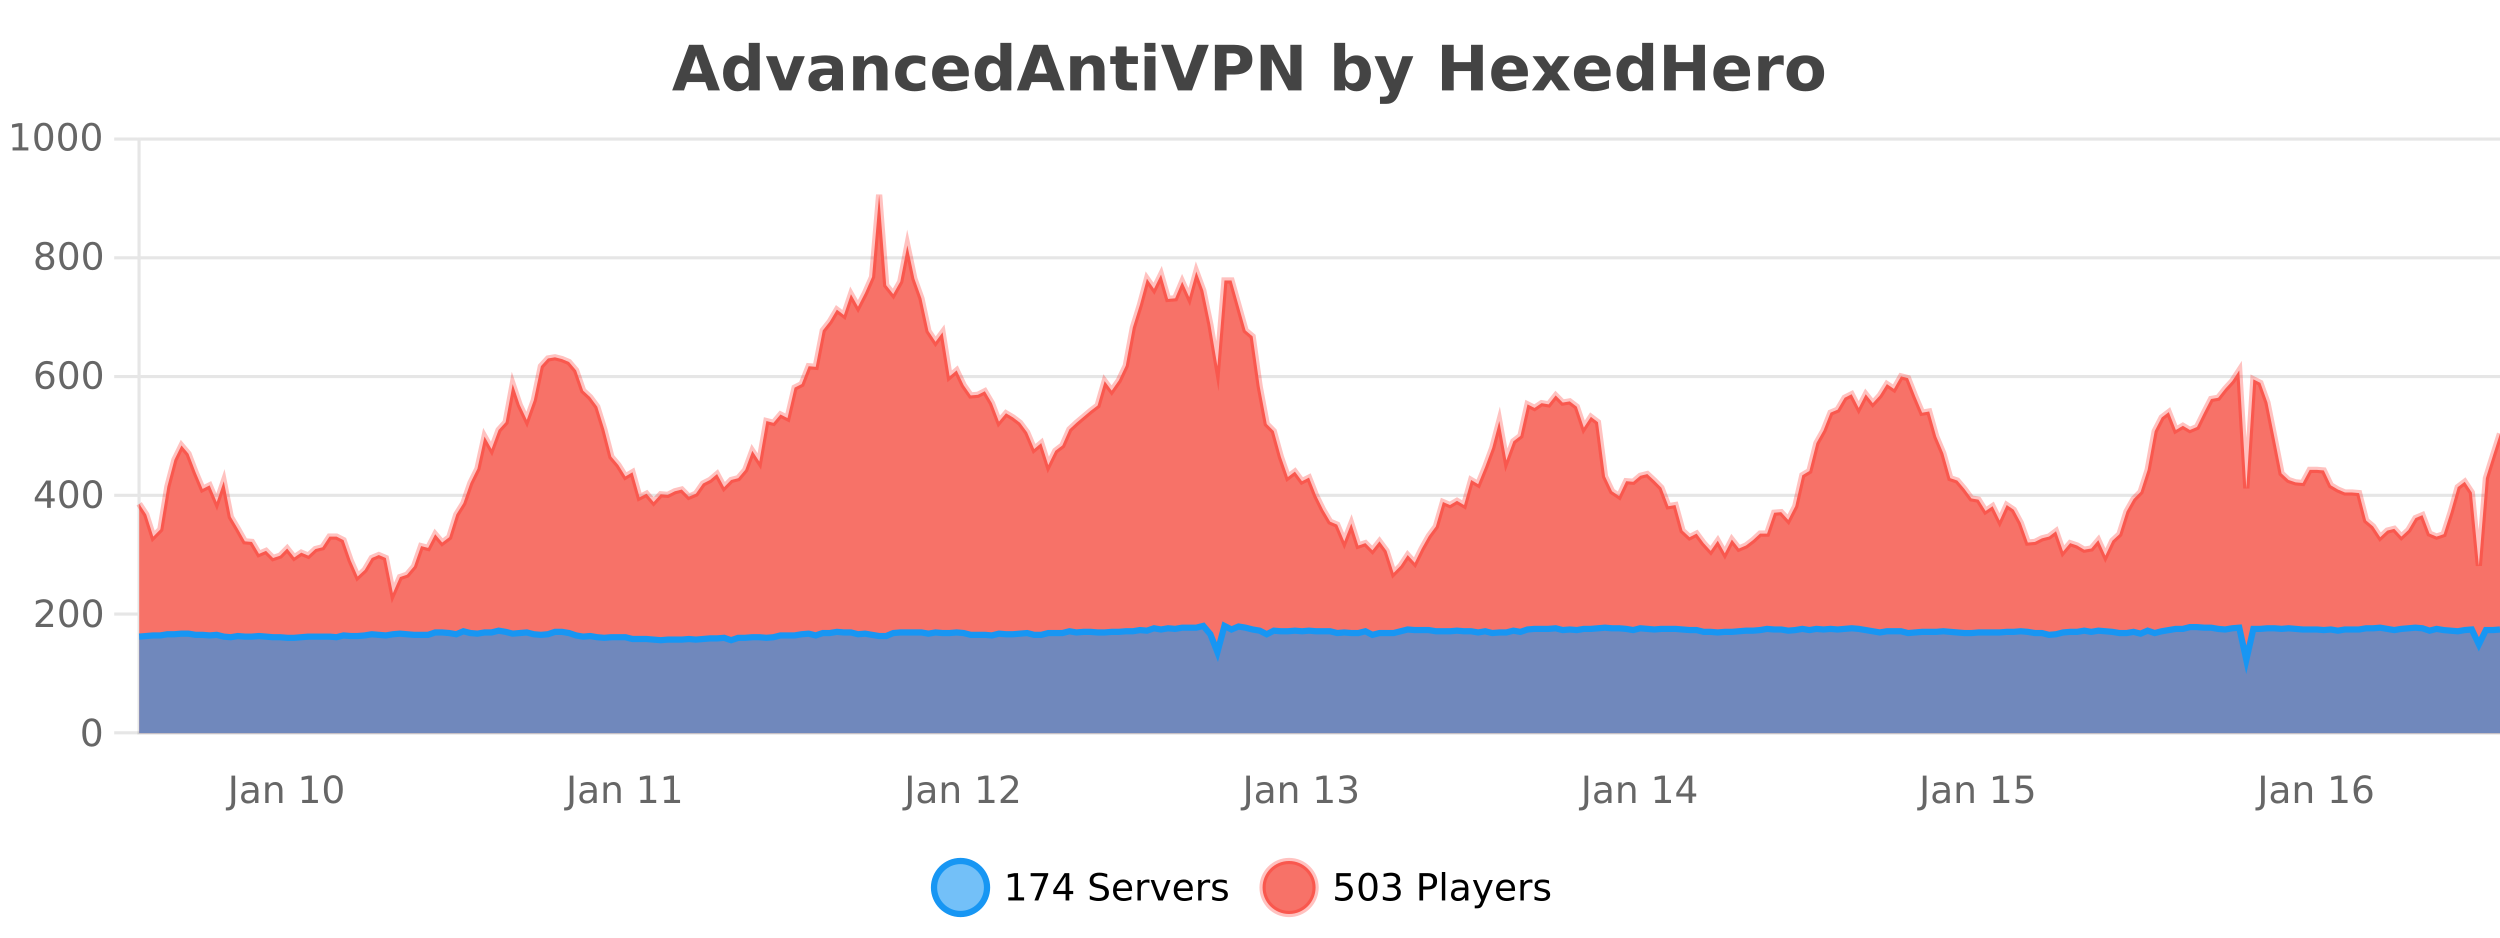 <?xml version="1.0" encoding="UTF-8"?>
<svg xmlns="http://www.w3.org/2000/svg" xmlns:xlink="http://www.w3.org/1999/xlink" width="800pt" height="300pt" viewBox="0 0 800 300" version="1.1">
<defs>
<clipPath id="clip1">
  <path d="M 270 263 L 345 263 L 345 300 L 270 300 Z M 270 263 "/>
</clipPath>
<clipPath id="clip2">
  <path d="M 375 263 L 450 263 L 450 300 L 375 300 Z M 375 263 "/>
</clipPath>
<clipPath id="clip3">
  <path d="M 44.539 62 L 800 62 L 800 234.602 L 44.539 234.602 Z M 44.539 62 "/>
</clipPath>
<clipPath id="clip4">
  <path d="M 43.539 43 L 800 43 L 800 219 L 43.539 219 Z M 43.539 43 "/>
</clipPath>
<clipPath id="clip5">
  <path d="M 44.539 200 L 800 200 L 800 234.602 L 44.539 234.602 Z M 44.539 200 "/>
</clipPath>
<clipPath id="clip6">
  <path d="M 43.539 172 L 800 172 L 800 235.602 L 43.539 235.602 Z M 43.539 172 "/>
</clipPath>
</defs>
<g id="surface44746">
<rect x="0" y="0" width="800" height="300" style="fill:rgb(100%,100%,100%);fill-opacity:1;stroke:none;"/>
<path style="fill:none;stroke-width:1;stroke-linecap:butt;stroke-linejoin:miter;stroke:rgb(0%,0%,0%);stroke-opacity:0.098;stroke-miterlimit:10;" d="M 45 234.5 L 800 234.5 "/>
<path style="fill:none;stroke-width:1;stroke-linecap:butt;stroke-linejoin:miter;stroke:rgb(0%,0%,0%);stroke-opacity:0.098;stroke-miterlimit:10;" d="M 36.539 234.5 L 44 234.5 "/>
<path style="fill:none;stroke-width:1;stroke-linecap:butt;stroke-linejoin:miter;stroke:rgb(0%,0%,0%);stroke-opacity:0.098;stroke-miterlimit:10;" d="M 45 196.5 L 800 196.5 "/>
<path style="fill:none;stroke-width:1;stroke-linecap:butt;stroke-linejoin:miter;stroke:rgb(0%,0%,0%);stroke-opacity:0.098;stroke-miterlimit:10;" d="M 36.539 196.5 L 44 196.5 "/>
<path style="fill:none;stroke-width:1;stroke-linecap:butt;stroke-linejoin:miter;stroke:rgb(0%,0%,0%);stroke-opacity:0.098;stroke-miterlimit:10;" d="M 45 158.5 L 800 158.5 "/>
<path style="fill:none;stroke-width:1;stroke-linecap:butt;stroke-linejoin:miter;stroke:rgb(0%,0%,0%);stroke-opacity:0.098;stroke-miterlimit:10;" d="M 36.539 158.5 L 44 158.5 "/>
<path style="fill:none;stroke-width:1;stroke-linecap:butt;stroke-linejoin:miter;stroke:rgb(0%,0%,0%);stroke-opacity:0.098;stroke-miterlimit:10;" d="M 45 120.5 L 800 120.5 "/>
<path style="fill:none;stroke-width:1;stroke-linecap:butt;stroke-linejoin:miter;stroke:rgb(0%,0%,0%);stroke-opacity:0.098;stroke-miterlimit:10;" d="M 36.539 120.5 L 44 120.5 "/>
<path style="fill:none;stroke-width:1;stroke-linecap:butt;stroke-linejoin:miter;stroke:rgb(0%,0%,0%);stroke-opacity:0.098;stroke-miterlimit:10;" d="M 45 82.5 L 800 82.5 "/>
<path style="fill:none;stroke-width:1;stroke-linecap:butt;stroke-linejoin:miter;stroke:rgb(0%,0%,0%);stroke-opacity:0.098;stroke-miterlimit:10;" d="M 36.539 82.5 L 44 82.5 "/>
<path style="fill:none;stroke-width:1;stroke-linecap:butt;stroke-linejoin:miter;stroke:rgb(0%,0%,0%);stroke-opacity:0.098;stroke-miterlimit:10;" d="M 45 44.5 L 800 44.5 "/>
<path style="fill:none;stroke-width:1;stroke-linecap:butt;stroke-linejoin:miter;stroke:rgb(0%,0%,0%);stroke-opacity:0.098;stroke-miterlimit:10;" d="M 36.539 44.5 L 44 44.5 "/>
<path style=" stroke:none;fill-rule:nonzero;fill:rgb(9.02%,58.824%,95.294%);fill-opacity:0.6;" d="M 315.852 284 C 315.852 288.688 312.055 292.484 307.367 292.484 C 302.684 292.484 298.883 288.688 298.883 284 C 298.883 279.312 302.684 275.516 307.367 275.516 C 312.055 275.516 315.852 279.312 315.852 284 Z M 315.852 284 "/>
<g clip-path="url(#clip1)" clip-rule="nonzero">
<path style="fill:none;stroke-width:2;stroke-linecap:butt;stroke-linejoin:miter;stroke:rgb(9.02%,58.824%,95.294%);stroke-opacity:1;stroke-miterlimit:10;" d="M 315.852 284 C 315.852 288.688 312.055 292.484 307.367 292.484 C 302.684 292.484 298.883 288.688 298.883 284 C 298.883 279.312 302.684 275.516 307.367 275.516 C 312.055 275.516 315.852 279.312 315.852 284 Z M 315.852 284 "/>
</g>
<path style=" stroke:none;fill-rule:nonzero;fill:rgb(0%,0%,0%);fill-opacity:1;" d="M 322.664 287.156 L 324.602 287.156 L 324.602 280.484 L 322.492 280.906 L 322.492 279.828 L 324.586 279.406 L 325.773 279.406 L 325.773 287.156 L 327.711 287.156 L 327.711 288.156 L 322.664 288.156 Z M 329.801 279.406 L 335.426 279.406 L 335.426 279.906 L 332.254 288.156 L 331.02 288.156 L 334.004 280.406 L 329.801 280.406 Z M 340.984 280.438 L 338 285.109 L 340.984 285.109 Z M 340.672 279.406 L 342.172 279.406 L 342.172 285.109 L 343.422 285.109 L 343.422 286.094 L 342.172 286.094 L 342.172 288.156 L 340.984 288.156 L 340.984 286.094 L 337.047 286.094 L 337.047 284.953 Z M 354.32 279.688 L 354.32 280.844 C 353.871 280.637 353.445 280.48 353.039 280.375 C 352.641 280.262 352.262 280.203 351.898 280.203 C 351.25 280.203 350.75 280.328 350.398 280.578 C 350.055 280.828 349.883 281.188 349.883 281.656 C 349.883 282.043 349.996 282.336 350.227 282.531 C 350.453 282.73 350.898 282.887 351.555 283 L 352.258 283.156 C 353.141 283.324 353.793 283.621 354.211 284.047 C 354.637 284.465 354.852 285.027 354.852 285.734 C 354.852 286.59 354.562 287.234 353.992 287.672 C 353.43 288.109 352.594 288.328 351.492 288.328 C 351.086 288.328 350.648 288.281 350.18 288.188 C 349.711 288.094 349.227 287.953 348.727 287.766 L 348.727 286.547 C 349.203 286.82 349.672 287.023 350.133 287.156 C 350.602 287.293 351.055 287.359 351.492 287.359 C 352.168 287.359 352.688 287.23 353.055 286.969 C 353.43 286.699 353.617 286.32 353.617 285.828 C 353.617 285.402 353.48 285.07 353.211 284.828 C 352.949 284.578 352.516 284.398 351.914 284.281 L 351.195 284.141 C 350.309 283.965 349.668 283.688 349.273 283.312 C 348.887 282.938 348.695 282.418 348.695 281.75 C 348.695 280.969 348.965 280.359 349.508 279.922 C 350.047 279.477 350.797 279.25 351.758 279.25 C 352.172 279.25 352.59 279.289 353.008 279.359 C 353.434 279.434 353.871 279.543 354.32 279.688 Z M 362.266 284.609 L 362.266 285.125 L 357.297 285.125 C 357.348 285.875 357.57 286.445 357.969 286.828 C 358.375 287.215 358.93 287.406 359.641 287.406 C 360.055 287.406 360.457 287.359 360.844 287.266 C 361.238 287.164 361.629 287.008 362.016 286.797 L 362.016 287.828 C 361.617 287.984 361.219 288.105 360.812 288.188 C 360.406 288.281 359.992 288.328 359.578 288.328 C 358.535 288.328 357.707 288.027 357.094 287.422 C 356.477 286.809 356.172 285.98 356.172 284.938 C 356.172 283.867 356.461 283.016 357.047 282.391 C 357.629 281.758 358.41 281.438 359.391 281.438 C 360.273 281.438 360.973 281.727 361.484 282.297 C 362.004 282.859 362.266 283.633 362.266 284.609 Z M 361.188 284.281 C 361.176 283.699 361.008 283.23 360.688 282.875 C 360.363 282.523 359.938 282.344 359.406 282.344 C 358.801 282.344 358.316 282.516 357.953 282.859 C 357.598 283.203 357.395 283.684 357.344 284.297 Z M 367.836 282.594 C 367.711 282.531 367.574 282.484 367.43 282.453 C 367.293 282.414 367.137 282.391 366.961 282.391 C 366.355 282.391 365.887 282.59 365.555 282.984 C 365.23 283.383 365.07 283.953 365.07 284.703 L 365.07 288.156 L 363.992 288.156 L 363.992 281.594 L 365.07 281.594 L 365.07 282.609 C 365.297 282.215 365.594 281.922 365.961 281.734 C 366.324 281.539 366.766 281.438 367.289 281.438 C 367.359 281.438 367.438 281.445 367.523 281.453 C 367.617 281.465 367.715 281.48 367.82 281.5 Z M 368.195 281.594 L 369.336 281.594 L 371.383 287.094 L 373.445 281.594 L 374.586 281.594 L 372.117 288.156 L 370.648 288.156 Z M 381.688 284.609 L 381.688 285.125 L 376.719 285.125 C 376.77 285.875 376.992 286.445 377.391 286.828 C 377.797 287.215 378.352 287.406 379.062 287.406 C 379.477 287.406 379.879 287.359 380.266 287.266 C 380.66 287.164 381.051 287.008 381.438 286.797 L 381.438 287.828 C 381.039 287.984 380.641 288.105 380.234 288.188 C 379.828 288.281 379.414 288.328 379 288.328 C 377.957 288.328 377.129 288.027 376.516 287.422 C 375.898 286.809 375.594 285.98 375.594 284.938 C 375.594 283.867 375.883 283.016 376.469 282.391 C 377.051 281.758 377.832 281.438 378.812 281.438 C 379.695 281.438 380.395 281.727 380.906 282.297 C 381.426 282.859 381.688 283.633 381.688 284.609 Z M 380.609 284.281 C 380.598 283.699 380.43 283.23 380.109 282.875 C 379.785 282.523 379.359 282.344 378.828 282.344 C 378.223 282.344 377.738 282.516 377.375 282.859 C 377.02 283.203 376.816 283.684 376.766 284.297 Z M 387.258 282.594 C 387.133 282.531 386.996 282.484 386.852 282.453 C 386.715 282.414 386.559 282.391 386.383 282.391 C 385.777 282.391 385.309 282.59 384.977 282.984 C 384.652 283.383 384.492 283.953 384.492 284.703 L 384.492 288.156 L 383.414 288.156 L 383.414 281.594 L 384.492 281.594 L 384.492 282.609 C 384.719 282.215 385.016 281.922 385.383 281.734 C 385.746 281.539 386.188 281.438 386.711 281.438 C 386.781 281.438 386.859 281.445 386.945 281.453 C 387.039 281.465 387.137 281.48 387.242 281.5 Z M 392.562 281.781 L 392.562 282.812 C 392.258 282.656 391.941 282.543 391.609 282.469 C 391.285 282.387 390.945 282.344 390.594 282.344 C 390.062 282.344 389.66 282.43 389.391 282.594 C 389.117 282.75 388.984 282.996 388.984 283.328 C 388.984 283.578 389.078 283.777 389.266 283.922 C 389.461 284.059 389.852 284.188 390.438 284.312 L 390.797 284.406 C 391.566 284.562 392.113 284.793 392.438 285.094 C 392.758 285.398 392.922 285.812 392.922 286.344 C 392.922 286.961 392.676 287.445 392.188 287.797 C 391.707 288.152 391.047 288.328 390.203 288.328 C 389.848 288.328 389.477 288.289 389.094 288.219 C 388.719 288.156 388.32 288.059 387.906 287.922 L 387.906 286.797 C 388.301 287.008 388.691 287.164 389.078 287.266 C 389.461 287.371 389.848 287.422 390.234 287.422 C 390.734 287.422 391.117 287.34 391.391 287.172 C 391.672 286.996 391.812 286.746 391.812 286.422 C 391.812 286.133 391.711 285.906 391.516 285.75 C 391.316 285.594 390.883 285.445 390.219 285.297 L 389.844 285.219 C 389.176 285.074 388.691 284.855 388.391 284.562 C 388.098 284.273 387.953 283.875 387.953 283.375 C 387.953 282.75 388.172 282.273 388.609 281.938 C 389.047 281.605 389.664 281.438 390.469 281.438 C 390.863 281.438 391.238 281.469 391.594 281.531 C 391.945 281.586 392.27 281.668 392.562 281.781 Z M 317.367 277.016 "/>
<path style=" stroke:none;fill-rule:nonzero;fill:rgb(96.863%,44.706%,40.784%);fill-opacity:1;" d="M 420.988 284 C 420.988 288.688 417.191 292.484 412.504 292.484 C 407.82 292.484 404.02 288.688 404.02 284 C 404.02 279.312 407.82 275.516 412.504 275.516 C 417.191 275.516 420.988 279.312 420.988 284 Z M 420.988 284 "/>
<g clip-path="url(#clip2)" clip-rule="nonzero">
<path style="fill:none;stroke-width:2;stroke-linecap:butt;stroke-linejoin:miter;stroke:rgb(100%,4.706%,0%);stroke-opacity:0.247;stroke-miterlimit:10;" d="M 420.988 284 C 420.988 288.688 417.191 292.484 412.504 292.484 C 407.82 292.484 404.02 288.688 404.02 284 C 404.02 279.312 407.82 275.516 412.504 275.516 C 417.191 275.516 420.988 279.312 420.988 284 Z M 420.988 284 "/>
</g>
<path style=" stroke:none;fill-rule:nonzero;fill:rgb(0%,0%,0%);fill-opacity:1;" d="M 427.617 279.406 L 432.258 279.406 L 432.258 280.406 L 428.695 280.406 L 428.695 282.547 C 428.871 282.484 429.043 282.445 429.211 282.422 C 429.387 282.391 429.559 282.375 429.727 282.375 C 430.703 282.375 431.48 282.648 432.055 283.188 C 432.625 283.719 432.914 284.438 432.914 285.344 C 432.914 286.293 432.617 287.027 432.023 287.547 C 431.438 288.07 430.617 288.328 429.555 288.328 C 429.18 288.328 428.797 288.297 428.414 288.234 C 428.039 288.172 427.648 288.078 427.242 287.953 L 427.242 286.766 C 427.594 286.953 427.961 287.094 428.336 287.188 C 428.711 287.281 429.105 287.328 429.523 287.328 C 430.199 287.328 430.734 287.152 431.133 286.797 C 431.527 286.445 431.727 285.961 431.727 285.344 C 431.727 284.742 431.527 284.262 431.133 283.906 C 430.734 283.555 430.199 283.375 429.523 283.375 C 429.211 283.375 428.891 283.414 428.57 283.484 C 428.258 283.547 427.938 283.652 427.617 283.797 Z M 437.766 280.188 C 437.16 280.188 436.703 280.492 436.391 281.094 C 436.086 281.688 435.938 282.59 435.938 283.797 C 435.938 284.996 436.086 285.898 436.391 286.5 C 436.703 287.094 437.16 287.391 437.766 287.391 C 438.379 287.391 438.836 287.094 439.141 286.5 C 439.453 285.898 439.609 284.996 439.609 283.797 C 439.609 282.59 439.453 281.688 439.141 281.094 C 438.836 280.492 438.379 280.188 437.766 280.188 Z M 437.766 279.25 C 438.742 279.25 439.492 279.641 440.016 280.422 C 440.535 281.195 440.797 282.32 440.797 283.797 C 440.797 285.266 440.535 286.391 440.016 287.172 C 439.492 287.945 438.742 288.328 437.766 288.328 C 436.785 288.328 436.035 287.945 435.516 287.172 C 435.004 286.391 434.75 285.266 434.75 283.797 C 434.75 282.32 435.004 281.195 435.516 280.422 C 436.035 279.641 436.785 279.25 437.766 279.25 Z M 446.461 283.438 C 447.023 283.562 447.461 283.82 447.773 284.203 C 448.094 284.578 448.258 285.047 448.258 285.609 C 448.258 286.477 447.961 287.148 447.367 287.625 C 446.773 288.094 445.93 288.328 444.836 288.328 C 444.469 288.328 444.09 288.289 443.695 288.219 C 443.309 288.148 442.914 288.039 442.508 287.891 L 442.508 286.75 C 442.828 286.938 443.184 287.086 443.57 287.188 C 443.965 287.281 444.375 287.328 444.805 287.328 C 445.543 287.328 446.105 287.184 446.492 286.891 C 446.887 286.602 447.086 286.172 447.086 285.609 C 447.086 285.102 446.902 284.699 446.539 284.406 C 446.172 284.117 445.672 283.969 445.039 283.969 L 444.008 283.969 L 444.008 283 L 445.086 283 C 445.656 283 446.102 282.887 446.414 282.656 C 446.727 282.418 446.883 282.078 446.883 281.641 C 446.883 281.195 446.719 280.852 446.398 280.609 C 446.086 280.371 445.633 280.25 445.039 280.25 C 444.703 280.25 444.352 280.289 443.977 280.359 C 443.609 280.422 443.203 280.527 442.758 280.672 L 442.758 279.625 C 443.215 279.5 443.637 279.406 444.023 279.344 C 444.418 279.281 444.789 279.25 445.133 279.25 C 446.039 279.25 446.75 279.453 447.273 279.859 C 447.793 280.266 448.055 280.82 448.055 281.516 C 448.055 282.008 447.914 282.418 447.633 282.75 C 447.359 283.086 446.969 283.312 446.461 283.438 Z M 455.398 280.375 L 455.398 283.672 L 456.883 283.672 C 457.434 283.672 457.859 283.531 458.164 283.25 C 458.465 282.961 458.617 282.547 458.617 282.016 C 458.617 281.496 458.465 281.094 458.164 280.812 C 457.859 280.523 457.434 280.375 456.883 280.375 Z M 454.211 279.406 L 456.883 279.406 C 457.871 279.406 458.617 279.633 459.117 280.078 C 459.617 280.516 459.867 281.164 459.867 282.016 C 459.867 282.883 459.617 283.539 459.117 283.984 C 458.617 284.422 457.871 284.641 456.883 284.641 L 455.398 284.641 L 455.398 288.156 L 454.211 288.156 Z M 461.398 279.031 L 462.477 279.031 L 462.477 288.156 L 461.398 288.156 Z M 467.719 284.859 C 466.852 284.859 466.25 284.961 465.906 285.156 C 465.57 285.355 465.406 285.695 465.406 286.172 C 465.406 286.559 465.531 286.867 465.781 287.094 C 466.039 287.312 466.383 287.422 466.812 287.422 C 467.414 287.422 467.895 287.215 468.25 286.797 C 468.613 286.371 468.797 285.805 468.797 285.094 L 468.797 284.859 Z M 469.875 284.406 L 469.875 288.156 L 468.797 288.156 L 468.797 287.156 C 468.547 287.555 468.238 287.852 467.875 288.047 C 467.508 288.234 467.062 288.328 466.531 288.328 C 465.852 288.328 465.316 288.141 464.922 287.766 C 464.523 287.383 464.328 286.875 464.328 286.25 C 464.328 285.512 464.57 284.953 465.062 284.578 C 465.562 284.203 466.301 284.016 467.281 284.016 L 468.797 284.016 L 468.797 283.906 C 468.797 283.406 468.629 283.023 468.297 282.75 C 467.973 282.48 467.52 282.344 466.938 282.344 C 466.562 282.344 466.191 282.391 465.828 282.484 C 465.473 282.578 465.133 282.715 464.812 282.891 L 464.812 281.891 C 465.207 281.734 465.586 281.621 465.953 281.547 C 466.328 281.477 466.691 281.438 467.047 281.438 C 467.992 281.438 468.703 281.684 469.172 282.172 C 469.641 282.664 469.875 283.406 469.875 284.406 Z M 474.82 288.766 C 474.516 289.547 474.219 290.055 473.93 290.297 C 473.637 290.535 473.25 290.656 472.773 290.656 L 471.914 290.656 L 471.914 289.75 L 472.539 289.75 C 472.84 289.75 473.07 289.676 473.227 289.531 C 473.391 289.395 473.574 289.066 473.773 288.547 L 473.977 288.047 L 471.32 281.594 L 472.461 281.594 L 474.508 286.719 L 476.57 281.594 L 477.711 281.594 Z M 484.812 284.609 L 484.812 285.125 L 479.844 285.125 C 479.895 285.875 480.117 286.445 480.516 286.828 C 480.922 287.215 481.477 287.406 482.188 287.406 C 482.602 287.406 483.004 287.359 483.391 287.266 C 483.785 287.164 484.176 287.008 484.562 286.797 L 484.562 287.828 C 484.164 287.984 483.766 288.105 483.359 288.188 C 482.953 288.281 482.539 288.328 482.125 288.328 C 481.082 288.328 480.254 288.027 479.641 287.422 C 479.023 286.809 478.719 285.98 478.719 284.938 C 478.719 283.867 479.008 283.016 479.594 282.391 C 480.176 281.758 480.957 281.438 481.938 281.438 C 482.82 281.438 483.52 281.727 484.031 282.297 C 484.551 282.859 484.812 283.633 484.812 284.609 Z M 483.734 284.281 C 483.723 283.699 483.555 283.23 483.234 282.875 C 482.91 282.523 482.484 282.344 481.953 282.344 C 481.348 282.344 480.863 282.516 480.5 282.859 C 480.145 283.203 479.941 283.684 479.891 284.297 Z M 490.383 282.594 C 490.258 282.531 490.121 282.484 489.977 282.453 C 489.84 282.414 489.684 282.391 489.508 282.391 C 488.902 282.391 488.434 282.59 488.102 282.984 C 487.777 283.383 487.617 283.953 487.617 284.703 L 487.617 288.156 L 486.539 288.156 L 486.539 281.594 L 487.617 281.594 L 487.617 282.609 C 487.844 282.215 488.141 281.922 488.508 281.734 C 488.871 281.539 489.312 281.438 489.836 281.438 C 489.906 281.438 489.984 281.445 490.07 281.453 C 490.164 281.465 490.262 281.48 490.367 281.5 Z M 495.691 281.781 L 495.691 282.812 C 495.387 282.656 495.07 282.543 494.738 282.469 C 494.414 282.387 494.074 282.344 493.723 282.344 C 493.191 282.344 492.789 282.43 492.52 282.594 C 492.246 282.75 492.113 282.996 492.113 283.328 C 492.113 283.578 492.207 283.777 492.395 283.922 C 492.59 284.059 492.98 284.188 493.566 284.312 L 493.926 284.406 C 494.695 284.562 495.242 284.793 495.566 285.094 C 495.887 285.398 496.051 285.812 496.051 286.344 C 496.051 286.961 495.805 287.445 495.316 287.797 C 494.836 288.152 494.176 288.328 493.332 288.328 C 492.977 288.328 492.605 288.289 492.223 288.219 C 491.848 288.156 491.449 288.059 491.035 287.922 L 491.035 286.797 C 491.43 287.008 491.82 287.164 492.207 287.266 C 492.59 287.371 492.977 287.422 493.363 287.422 C 493.863 287.422 494.246 287.34 494.52 287.172 C 494.801 286.996 494.941 286.746 494.941 286.422 C 494.941 286.133 494.84 285.906 494.645 285.75 C 494.445 285.594 494.012 285.445 493.348 285.297 L 492.973 285.219 C 492.305 285.074 491.82 284.855 491.52 284.562 C 491.227 284.273 491.082 283.875 491.082 283.375 C 491.082 282.75 491.301 282.273 491.738 281.938 C 492.176 281.605 492.793 281.438 493.598 281.438 C 493.992 281.438 494.367 281.469 494.723 281.531 C 495.074 281.586 495.398 281.668 495.691 281.781 Z M 422.504 277.016 "/>
<path style=" stroke:none;fill-rule:nonzero;fill:rgb(26.667%,26.667%,26.667%);fill-opacity:1;" d="M 225.688 26.266 L 219.812 26.266 L 218.875 28.922 L 215.094 28.922 L 220.5 14.344 L 224.984 14.344 L 230.375 28.922 L 226.609 28.922 Z M 220.75 23.562 L 224.734 23.562 L 222.75 17.766 Z M 239.602 19.578 L 239.602 13.719 L 243.117 13.719 L 243.117 28.922 L 239.602 28.922 L 239.602 27.344 C 239.121 27.992 238.59 28.465 238.008 28.766 C 237.422 29.055 236.75 29.203 235.992 29.203 C 234.648 29.203 233.543 28.668 232.68 27.594 C 231.812 26.523 231.383 25.148 231.383 23.469 C 231.383 21.781 231.812 20.402 232.68 19.328 C 233.543 18.258 234.648 17.719 235.992 17.719 C 236.75 17.719 237.422 17.871 238.008 18.172 C 238.59 18.477 239.121 18.945 239.602 19.578 Z M 237.289 26.672 C 238.039 26.672 238.609 26.402 239.008 25.859 C 239.402 25.309 239.602 24.512 239.602 23.469 C 239.602 22.43 239.402 21.637 239.008 21.094 C 238.609 20.543 238.039 20.266 237.289 20.266 C 236.547 20.266 235.98 20.543 235.586 21.094 C 235.188 21.637 234.992 22.43 234.992 23.469 C 234.992 24.512 235.188 25.309 235.586 25.859 C 235.98 26.402 236.547 26.672 237.289 26.672 Z M 245.094 17.984 L 248.594 17.984 L 251.328 25.547 L 254.031 17.984 L 257.547 17.984 L 253.234 28.922 L 249.391 28.922 Z M 264.41 24 C 263.68 24 263.133 24.125 262.77 24.375 C 262.402 24.617 262.223 24.98 262.223 25.469 C 262.223 25.906 262.367 26.25 262.66 26.5 C 262.961 26.75 263.371 26.875 263.895 26.875 C 264.551 26.875 265.102 26.641 265.551 26.172 C 266.008 25.703 266.238 25.117 266.238 24.406 L 266.238 24 Z M 269.754 22.688 L 269.754 28.922 L 266.238 28.922 L 266.238 27.297 C 265.77 27.965 265.238 28.449 264.645 28.75 C 264.059 29.051 263.348 29.203 262.504 29.203 C 261.379 29.203 260.461 28.875 259.754 28.219 C 259.043 27.555 258.691 26.695 258.691 25.641 C 258.691 24.359 259.129 23.422 260.004 22.828 C 260.887 22.227 262.277 21.922 264.176 21.922 L 266.238 21.922 L 266.238 21.641 C 266.238 21.09 266.02 20.688 265.582 20.438 C 265.145 20.18 264.461 20.047 263.535 20.047 C 262.785 20.047 262.086 20.125 261.441 20.281 C 260.793 20.43 260.195 20.648 259.645 20.938 L 259.645 18.281 C 260.395 18.094 261.145 17.953 261.895 17.859 C 262.652 17.766 263.414 17.719 264.176 17.719 C 266.145 17.719 267.566 18.109 268.441 18.891 C 269.316 19.664 269.754 20.93 269.754 22.688 Z M 284 22.266 L 284 28.922 L 280.484 28.922 L 280.484 23.828 C 280.484 22.883 280.461 22.23 280.422 21.875 C 280.379 21.512 280.305 21.246 280.203 21.078 C 280.066 20.852 279.879 20.672 279.641 20.547 C 279.41 20.422 279.145 20.359 278.844 20.359 C 278.113 20.359 277.539 20.641 277.125 21.203 C 276.707 21.766 276.5 22.547 276.5 23.547 L 276.5 28.922 L 273.016 28.922 L 273.016 17.984 L 276.5 17.984 L 276.5 19.578 C 277.031 18.945 277.594 18.477 278.188 18.172 C 278.781 17.871 279.43 17.719 280.141 17.719 C 281.41 17.719 282.367 18.109 283.016 18.891 C 283.672 19.664 284 20.789 284 22.266 Z M 296.082 18.328 L 296.082 21.172 C 295.613 20.852 295.137 20.609 294.66 20.453 C 294.18 20.297 293.68 20.219 293.16 20.219 C 292.191 20.219 291.43 20.508 290.879 21.078 C 290.336 21.641 290.066 22.438 290.066 23.469 C 290.066 24.492 290.336 25.289 290.879 25.859 C 291.43 26.422 292.191 26.703 293.16 26.703 C 293.711 26.703 294.23 26.625 294.723 26.469 C 295.211 26.305 295.664 26.059 296.082 25.734 L 296.082 28.594 C 295.539 28.805 294.988 28.953 294.426 29.047 C 293.863 29.148 293.293 29.203 292.723 29.203 C 290.754 29.203 289.211 28.699 288.098 27.688 C 286.98 26.68 286.426 25.273 286.426 23.469 C 286.426 21.656 286.98 20.246 288.098 19.234 C 289.211 18.227 290.754 17.719 292.723 17.719 C 293.293 17.719 293.855 17.773 294.41 17.875 C 294.973 17.969 295.527 18.121 296.082 18.328 Z M 310.016 23.422 L 310.016 24.422 L 301.844 24.422 C 301.926 25.246 302.223 25.859 302.734 26.266 C 303.242 26.672 303.953 26.875 304.859 26.875 C 305.598 26.875 306.352 26.766 307.125 26.547 C 307.895 26.328 308.688 26 309.5 25.562 L 309.5 28.25 C 308.676 28.562 307.848 28.797 307.016 28.953 C 306.191 29.117 305.367 29.203 304.547 29.203 C 302.566 29.203 301.023 28.703 299.922 27.703 C 298.828 26.695 298.281 25.281 298.281 23.469 C 298.281 21.68 298.816 20.273 299.891 19.25 C 300.973 18.23 302.457 17.719 304.344 17.719 C 306.062 17.719 307.438 18.242 308.469 19.281 C 309.5 20.312 310.016 21.695 310.016 23.422 Z M 306.422 22.266 C 306.422 21.602 306.227 21.062 305.844 20.656 C 305.457 20.25 304.953 20.047 304.328 20.047 C 303.648 20.047 303.098 20.242 302.672 20.625 C 302.254 21 301.992 21.547 301.891 22.266 Z M 320.109 19.578 L 320.109 13.719 L 323.625 13.719 L 323.625 28.922 L 320.109 28.922 L 320.109 27.344 C 319.629 27.992 319.098 28.465 318.516 28.766 C 317.93 29.055 317.258 29.203 316.5 29.203 C 315.156 29.203 314.051 28.668 313.188 27.594 C 312.32 26.523 311.891 25.148 311.891 23.469 C 311.891 21.781 312.32 20.402 313.188 19.328 C 314.051 18.258 315.156 17.719 316.5 17.719 C 317.258 17.719 317.93 17.871 318.516 18.172 C 319.098 18.477 319.629 18.945 320.109 19.578 Z M 317.797 26.672 C 318.547 26.672 319.117 26.402 319.516 25.859 C 319.91 25.309 320.109 24.512 320.109 23.469 C 320.109 22.43 319.91 21.637 319.516 21.094 C 319.117 20.543 318.547 20.266 317.797 20.266 C 317.055 20.266 316.488 20.543 316.094 21.094 C 315.695 21.637 315.5 22.43 315.5 23.469 C 315.5 24.512 315.695 25.309 316.094 25.859 C 316.488 26.402 317.055 26.672 317.797 26.672 Z M 335.992 26.266 L 330.117 26.266 L 329.18 28.922 L 325.398 28.922 L 330.805 14.344 L 335.289 14.344 L 340.68 28.922 L 336.914 28.922 Z M 331.055 23.562 L 335.039 23.562 L 333.055 17.766 Z M 353.453 22.266 L 353.453 28.922 L 349.938 28.922 L 349.938 23.828 C 349.938 22.883 349.914 22.23 349.875 21.875 C 349.832 21.512 349.758 21.246 349.656 21.078 C 349.52 20.852 349.332 20.672 349.094 20.547 C 348.863 20.422 348.598 20.359 348.297 20.359 C 347.566 20.359 346.992 20.641 346.578 21.203 C 346.16 21.766 345.953 22.547 345.953 23.547 L 345.953 28.922 L 342.469 28.922 L 342.469 17.984 L 345.953 17.984 L 345.953 19.578 C 346.484 18.945 347.047 18.477 347.641 18.172 C 348.234 17.871 348.883 17.719 349.594 17.719 C 350.863 17.719 351.82 18.109 352.469 18.891 C 353.125 19.664 353.453 20.789 353.453 22.266 Z M 360.52 14.875 L 360.52 17.984 L 364.129 17.984 L 364.129 20.484 L 360.52 20.484 L 360.52 25.125 C 360.52 25.637 360.617 25.98 360.816 26.156 C 361.023 26.336 361.426 26.422 362.02 26.422 L 363.816 26.422 L 363.816 28.922 L 360.816 28.922 C 359.441 28.922 358.461 28.637 357.879 28.062 C 357.305 27.48 357.02 26.5 357.02 25.125 L 357.02 20.484 L 355.285 20.484 L 355.285 17.984 L 357.02 17.984 L 357.02 14.875 Z M 366.266 17.984 L 369.75 17.984 L 369.75 28.922 L 366.266 28.922 Z M 366.266 13.719 L 369.75 13.719 L 369.75 16.578 L 366.266 16.578 Z M 371.531 14.344 L 375.312 14.344 L 379.188 25.109 L 383.047 14.344 L 386.812 14.344 L 381.422 28.922 L 376.938 28.922 Z M 388.758 14.344 L 394.992 14.344 C 396.844 14.344 398.266 14.758 399.258 15.578 C 400.258 16.402 400.758 17.574 400.758 19.094 C 400.758 20.625 400.258 21.805 399.258 22.625 C 398.266 23.449 396.844 23.859 394.992 23.859 L 392.508 23.859 L 392.508 28.922 L 388.758 28.922 Z M 392.508 17.062 L 392.508 21.141 L 394.586 21.141 C 395.312 21.141 395.875 20.965 396.273 20.609 C 396.68 20.258 396.883 19.75 396.883 19.094 C 396.883 18.449 396.68 17.949 396.273 17.594 C 395.875 17.242 395.312 17.062 394.586 17.062 Z M 403.414 14.344 L 407.602 14.344 L 412.914 24.344 L 412.914 14.344 L 416.477 14.344 L 416.477 28.922 L 412.273 28.922 L 406.977 18.922 L 406.977 28.922 L 403.414 28.922 Z M 432.773 26.672 C 433.523 26.672 434.094 26.402 434.492 25.859 C 434.887 25.309 435.086 24.512 435.086 23.469 C 435.086 22.43 434.887 21.637 434.492 21.094 C 434.094 20.543 433.523 20.266 432.773 20.266 C 432.023 20.266 431.445 20.543 431.039 21.094 C 430.641 21.637 430.445 22.43 430.445 23.469 C 430.445 24.5 430.641 25.293 431.039 25.844 C 431.445 26.398 432.023 26.672 432.773 26.672 Z M 430.445 19.578 C 430.934 18.945 431.469 18.477 432.055 18.172 C 432.637 17.871 433.309 17.719 434.07 17.719 C 435.422 17.719 436.531 18.258 437.398 19.328 C 438.262 20.402 438.695 21.781 438.695 23.469 C 438.695 25.148 438.262 26.523 437.398 27.594 C 436.531 28.668 435.422 29.203 434.07 29.203 C 433.309 29.203 432.637 29.051 432.055 28.75 C 431.469 28.449 430.934 27.98 430.445 27.344 L 430.445 28.922 L 426.961 28.922 L 426.961 13.719 L 430.445 13.719 Z M 439.84 17.984 L 443.324 17.984 L 446.277 25.406 L 448.777 17.984 L 452.262 17.984 L 447.668 29.953 C 447.207 31.172 446.668 32.02 446.043 32.5 C 445.426 32.988 444.621 33.234 443.621 33.234 L 441.59 33.234 L 441.59 30.938 L 442.684 30.938 C 443.277 30.938 443.707 30.844 443.98 30.656 C 444.25 30.469 444.457 30.129 444.605 29.641 L 444.715 29.344 Z M 461.434 14.344 L 465.184 14.344 L 465.184 19.891 L 470.73 19.891 L 470.73 14.344 L 474.496 14.344 L 474.496 28.922 L 470.73 28.922 L 470.73 22.734 L 465.184 22.734 L 465.184 28.922 L 461.434 28.922 Z M 488.922 23.422 L 488.922 24.422 L 480.75 24.422 C 480.832 25.246 481.129 25.859 481.641 26.266 C 482.148 26.672 482.859 26.875 483.766 26.875 C 484.504 26.875 485.258 26.766 486.031 26.547 C 486.801 26.328 487.594 26 488.406 25.562 L 488.406 28.25 C 487.582 28.562 486.754 28.797 485.922 28.953 C 485.098 29.117 484.273 29.203 483.453 29.203 C 481.473 29.203 479.93 28.703 478.828 27.703 C 477.734 26.695 477.188 25.281 477.188 23.469 C 477.188 21.68 477.723 20.273 478.797 19.25 C 479.879 18.23 481.363 17.719 483.25 17.719 C 484.969 17.719 486.344 18.242 487.375 19.281 C 488.406 20.312 488.922 21.695 488.922 23.422 Z M 485.328 22.266 C 485.328 21.602 485.133 21.062 484.75 20.656 C 484.363 20.25 483.859 20.047 483.234 20.047 C 482.555 20.047 482.004 20.242 481.578 20.625 C 481.16 21 480.898 21.547 480.797 22.266 Z M 494.328 23.328 L 490.391 17.984 L 494.094 17.984 L 496.328 21.219 L 498.594 17.984 L 502.297 17.984 L 498.344 23.312 L 502.484 28.922 L 498.781 28.922 L 496.328 25.469 L 493.891 28.922 L 490.188 28.922 Z M 515.387 23.422 L 515.387 24.422 L 507.215 24.422 C 507.297 25.246 507.594 25.859 508.105 26.266 C 508.613 26.672 509.324 26.875 510.23 26.875 C 510.969 26.875 511.723 26.766 512.496 26.547 C 513.266 26.328 514.059 26 514.871 25.562 L 514.871 28.25 C 514.047 28.562 513.219 28.797 512.387 28.953 C 511.562 29.117 510.738 29.203 509.918 29.203 C 507.938 29.203 506.395 28.703 505.293 27.703 C 504.199 26.695 503.652 25.281 503.652 23.469 C 503.652 21.68 504.188 20.273 505.262 19.25 C 506.344 18.23 507.828 17.719 509.715 17.719 C 511.434 17.719 512.809 18.242 513.84 19.281 C 514.871 20.312 515.387 21.695 515.387 23.422 Z M 511.793 22.266 C 511.793 21.602 511.598 21.062 511.215 20.656 C 510.828 20.25 510.324 20.047 509.699 20.047 C 509.02 20.047 508.469 20.242 508.043 20.625 C 507.625 21 507.363 21.547 507.262 22.266 Z M 525.484 19.578 L 525.484 13.719 L 529 13.719 L 529 28.922 L 525.484 28.922 L 525.484 27.344 C 525.004 27.992 524.473 28.465 523.891 28.766 C 523.305 29.055 522.633 29.203 521.875 29.203 C 520.531 29.203 519.426 28.668 518.562 27.594 C 517.695 26.523 517.266 25.148 517.266 23.469 C 517.266 21.781 517.695 20.402 518.562 19.328 C 519.426 18.258 520.531 17.719 521.875 17.719 C 522.633 17.719 523.305 17.871 523.891 18.172 C 524.473 18.477 525.004 18.945 525.484 19.578 Z M 523.172 26.672 C 523.922 26.672 524.492 26.402 524.891 25.859 C 525.285 25.309 525.484 24.512 525.484 23.469 C 525.484 22.43 525.285 21.637 524.891 21.094 C 524.492 20.543 523.922 20.266 523.172 20.266 C 522.43 20.266 521.863 20.543 521.469 21.094 C 521.07 21.637 520.875 22.43 520.875 23.469 C 520.875 24.512 521.07 25.309 521.469 25.859 C 521.863 26.402 522.43 26.672 523.172 26.672 Z M 532.516 14.344 L 536.266 14.344 L 536.266 19.891 L 541.812 19.891 L 541.812 14.344 L 545.578 14.344 L 545.578 28.922 L 541.812 28.922 L 541.812 22.734 L 536.266 22.734 L 536.266 28.922 L 532.516 28.922 Z M 560.008 23.422 L 560.008 24.422 L 551.836 24.422 C 551.918 25.246 552.215 25.859 552.727 26.266 C 553.234 26.672 553.945 26.875 554.852 26.875 C 555.59 26.875 556.344 26.766 557.117 26.547 C 557.887 26.328 558.68 26 559.492 25.562 L 559.492 28.25 C 558.668 28.562 557.84 28.797 557.008 28.953 C 556.184 29.117 555.359 29.203 554.539 29.203 C 552.559 29.203 551.016 28.703 549.914 27.703 C 548.82 26.695 548.273 25.281 548.273 23.469 C 548.273 21.68 548.809 20.273 549.883 19.25 C 550.965 18.23 552.449 17.719 554.336 17.719 C 556.055 17.719 557.43 18.242 558.461 19.281 C 559.492 20.312 560.008 21.695 560.008 23.422 Z M 556.414 22.266 C 556.414 21.602 556.219 21.062 555.836 20.656 C 555.449 20.25 554.945 20.047 554.32 20.047 C 553.641 20.047 553.09 20.242 552.664 20.625 C 552.246 21 551.984 21.547 551.883 22.266 Z M 570.789 20.969 C 570.477 20.824 570.168 20.719 569.867 20.656 C 569.562 20.586 569.262 20.547 568.961 20.547 C 568.055 20.547 567.355 20.836 566.867 21.406 C 566.387 21.98 566.148 22.805 566.148 23.875 L 566.148 28.922 L 562.664 28.922 L 562.664 17.984 L 566.148 17.984 L 566.148 19.781 C 566.594 19.062 567.109 18.543 567.695 18.219 C 568.277 17.887 568.977 17.719 569.789 17.719 C 569.914 17.719 570.043 17.727 570.18 17.734 C 570.312 17.746 570.512 17.766 570.773 17.797 Z M 577.73 20.219 C 576.949 20.219 576.355 20.5 575.949 21.062 C 575.543 21.617 575.34 22.418 575.34 23.469 C 575.34 24.512 575.543 25.312 575.949 25.875 C 576.355 26.43 576.949 26.703 577.73 26.703 C 578.488 26.703 579.066 26.43 579.465 25.875 C 579.871 25.312 580.074 24.512 580.074 23.469 C 580.074 22.418 579.871 21.617 579.465 21.062 C 579.066 20.5 578.488 20.219 577.73 20.219 Z M 577.73 17.719 C 579.605 17.719 581.066 18.23 582.121 19.25 C 583.184 20.262 583.715 21.668 583.715 23.469 C 583.715 25.262 583.184 26.668 582.121 27.688 C 581.066 28.699 579.605 29.203 577.73 29.203 C 575.832 29.203 574.355 28.699 573.293 27.688 C 572.23 26.668 571.699 25.262 571.699 23.469 C 571.699 21.668 572.23 20.262 573.293 19.25 C 574.355 18.23 575.832 17.719 577.73 17.719 Z M 215 10.359 "/>
<path style="fill:none;stroke-width:1;stroke-linecap:butt;stroke-linejoin:miter;stroke:rgb(0%,0%,0%);stroke-opacity:0.098;stroke-miterlimit:10;" d="M 44 234.5 L 801 234.5 "/>
<path style=" stroke:none;fill-rule:nonzero;fill:rgb(40%,40%,40%);fill-opacity:1;" d="M 74.066 248.203 L 75.254 248.203 L 75.254 256.344 C 75.254 257.395 75.051 258.16 74.645 258.641 C 74.246 259.117 73.605 259.359 72.723 259.359 L 72.27 259.359 L 72.27 258.359 L 72.645 258.359 C 73.164 258.359 73.527 258.211 73.738 257.922 C 73.957 257.629 74.066 257.102 74.066 256.344 Z M 80.543 253.656 C 79.676 253.656 79.074 253.758 78.73 253.953 C 78.395 254.152 78.23 254.492 78.23 254.969 C 78.23 255.355 78.355 255.664 78.605 255.891 C 78.863 256.109 79.207 256.219 79.637 256.219 C 80.238 256.219 80.719 256.012 81.074 255.594 C 81.438 255.168 81.621 254.602 81.621 253.891 L 81.621 253.656 Z M 82.699 253.203 L 82.699 256.953 L 81.621 256.953 L 81.621 255.953 C 81.371 256.352 81.062 256.648 80.699 256.844 C 80.332 257.031 79.887 257.125 79.355 257.125 C 78.676 257.125 78.141 256.938 77.746 256.562 C 77.348 256.18 77.152 255.672 77.152 255.047 C 77.152 254.309 77.395 253.75 77.887 253.375 C 78.387 253 79.125 252.812 80.105 252.812 L 81.621 252.812 L 81.621 252.703 C 81.621 252.203 81.453 251.82 81.121 251.547 C 80.797 251.277 80.344 251.141 79.762 251.141 C 79.387 251.141 79.016 251.188 78.652 251.281 C 78.297 251.375 77.957 251.512 77.637 251.688 L 77.637 250.688 C 78.031 250.531 78.41 250.418 78.777 250.344 C 79.152 250.273 79.516 250.234 79.871 250.234 C 80.816 250.234 81.527 250.48 81.996 250.969 C 82.465 251.461 82.699 252.203 82.699 253.203 Z M 90.383 252.984 L 90.383 256.953 L 89.305 256.953 L 89.305 253.031 C 89.305 252.406 89.18 251.945 88.93 251.641 C 88.688 251.328 88.328 251.172 87.852 251.172 C 87.266 251.172 86.805 251.359 86.461 251.734 C 86.125 252.102 85.961 252.605 85.961 253.25 L 85.961 256.953 L 84.883 256.953 L 84.883 250.391 L 85.961 250.391 L 85.961 251.406 C 86.219 251.012 86.523 250.719 86.867 250.531 C 87.219 250.336 87.625 250.234 88.086 250.234 C 88.836 250.234 89.402 250.469 89.789 250.938 C 90.184 251.398 90.383 252.078 90.383 252.984 Z M 96.691 255.953 L 98.629 255.953 L 98.629 249.281 L 96.52 249.703 L 96.52 248.625 L 98.613 248.203 L 99.801 248.203 L 99.801 255.953 L 101.738 255.953 L 101.738 256.953 L 96.691 256.953 Z M 106.656 248.984 C 106.051 248.984 105.594 249.289 105.281 249.891 C 104.977 250.484 104.828 251.387 104.828 252.594 C 104.828 253.793 104.977 254.695 105.281 255.297 C 105.594 255.891 106.051 256.188 106.656 256.188 C 107.27 256.188 107.727 255.891 108.031 255.297 C 108.344 254.695 108.5 253.793 108.5 252.594 C 108.5 251.387 108.344 250.484 108.031 249.891 C 107.727 249.289 107.27 248.984 106.656 248.984 Z M 106.656 248.047 C 107.633 248.047 108.383 248.438 108.906 249.219 C 109.426 249.992 109.688 251.117 109.688 252.594 C 109.688 254.062 109.426 255.188 108.906 255.969 C 108.383 256.742 107.633 257.125 106.656 257.125 C 105.676 257.125 104.926 256.742 104.406 255.969 C 103.895 255.188 103.641 254.062 103.641 252.594 C 103.641 251.117 103.895 249.992 104.406 249.219 C 104.926 248.438 105.676 248.047 106.656 248.047 Z M 72.895 245.816 "/>
<path style=" stroke:none;fill-rule:nonzero;fill:rgb(40%,40%,40%);fill-opacity:1;" d="M 182.312 248.203 L 183.5 248.203 L 183.5 256.344 C 183.5 257.395 183.297 258.16 182.891 258.641 C 182.492 259.117 181.852 259.359 180.969 259.359 L 180.516 259.359 L 180.516 258.359 L 180.891 258.359 C 181.41 258.359 181.773 258.211 181.984 257.922 C 182.203 257.629 182.312 257.102 182.312 256.344 Z M 188.789 253.656 C 187.922 253.656 187.32 253.758 186.977 253.953 C 186.641 254.152 186.477 254.492 186.477 254.969 C 186.477 255.355 186.602 255.664 186.852 255.891 C 187.109 256.109 187.453 256.219 187.883 256.219 C 188.484 256.219 188.965 256.012 189.32 255.594 C 189.684 255.168 189.867 254.602 189.867 253.891 L 189.867 253.656 Z M 190.945 253.203 L 190.945 256.953 L 189.867 256.953 L 189.867 255.953 C 189.617 256.352 189.309 256.648 188.945 256.844 C 188.578 257.031 188.133 257.125 187.602 257.125 C 186.922 257.125 186.387 256.938 185.992 256.562 C 185.594 256.18 185.398 255.672 185.398 255.047 C 185.398 254.309 185.641 253.75 186.133 253.375 C 186.633 253 187.371 252.812 188.352 252.812 L 189.867 252.812 L 189.867 252.703 C 189.867 252.203 189.699 251.82 189.367 251.547 C 189.043 251.277 188.59 251.141 188.008 251.141 C 187.633 251.141 187.262 251.188 186.898 251.281 C 186.543 251.375 186.203 251.512 185.883 251.688 L 185.883 250.688 C 186.277 250.531 186.656 250.418 187.023 250.344 C 187.398 250.273 187.762 250.234 188.117 250.234 C 189.062 250.234 189.773 250.48 190.242 250.969 C 190.711 251.461 190.945 252.203 190.945 253.203 Z M 198.625 252.984 L 198.625 256.953 L 197.547 256.953 L 197.547 253.031 C 197.547 252.406 197.422 251.945 197.172 251.641 C 196.93 251.328 196.57 251.172 196.094 251.172 C 195.508 251.172 195.047 251.359 194.703 251.734 C 194.367 252.102 194.203 252.605 194.203 253.25 L 194.203 256.953 L 193.125 256.953 L 193.125 250.391 L 194.203 250.391 L 194.203 251.406 C 194.461 251.012 194.766 250.719 195.109 250.531 C 195.461 250.336 195.867 250.234 196.328 250.234 C 197.078 250.234 197.645 250.469 198.031 250.938 C 198.426 251.398 198.625 252.078 198.625 252.984 Z M 204.938 255.953 L 206.875 255.953 L 206.875 249.281 L 204.766 249.703 L 204.766 248.625 L 206.859 248.203 L 208.047 248.203 L 208.047 255.953 L 209.984 255.953 L 209.984 256.953 L 204.938 256.953 Z M 212.57 255.953 L 214.508 255.953 L 214.508 249.281 L 212.398 249.703 L 212.398 248.625 L 214.492 248.203 L 215.68 248.203 L 215.68 255.953 L 217.617 255.953 L 217.617 256.953 L 212.57 256.953 Z M 181.141 245.816 "/>
<path style=" stroke:none;fill-rule:nonzero;fill:rgb(40%,40%,40%);fill-opacity:1;" d="M 290.559 248.203 L 291.746 248.203 L 291.746 256.344 C 291.746 257.395 291.543 258.16 291.137 258.641 C 290.738 259.117 290.098 259.359 289.215 259.359 L 288.762 259.359 L 288.762 258.359 L 289.137 258.359 C 289.656 258.359 290.02 258.211 290.23 257.922 C 290.449 257.629 290.559 257.102 290.559 256.344 Z M 297.035 253.656 C 296.168 253.656 295.566 253.758 295.223 253.953 C 294.887 254.152 294.723 254.492 294.723 254.969 C 294.723 255.355 294.848 255.664 295.098 255.891 C 295.355 256.109 295.699 256.219 296.129 256.219 C 296.73 256.219 297.211 256.012 297.566 255.594 C 297.93 255.168 298.113 254.602 298.113 253.891 L 298.113 253.656 Z M 299.191 253.203 L 299.191 256.953 L 298.113 256.953 L 298.113 255.953 C 297.863 256.352 297.555 256.648 297.191 256.844 C 296.824 257.031 296.379 257.125 295.848 257.125 C 295.168 257.125 294.633 256.938 294.238 256.562 C 293.84 256.18 293.645 255.672 293.645 255.047 C 293.645 254.309 293.887 253.75 294.379 253.375 C 294.879 253 295.617 252.812 296.598 252.812 L 298.113 252.812 L 298.113 252.703 C 298.113 252.203 297.945 251.82 297.613 251.547 C 297.289 251.277 296.836 251.141 296.254 251.141 C 295.879 251.141 295.508 251.188 295.145 251.281 C 294.789 251.375 294.449 251.512 294.129 251.688 L 294.129 250.688 C 294.523 250.531 294.902 250.418 295.27 250.344 C 295.645 250.273 296.008 250.234 296.363 250.234 C 297.309 250.234 298.02 250.48 298.488 250.969 C 298.957 251.461 299.191 252.203 299.191 253.203 Z M 306.875 252.984 L 306.875 256.953 L 305.797 256.953 L 305.797 253.031 C 305.797 252.406 305.672 251.945 305.422 251.641 C 305.18 251.328 304.82 251.172 304.344 251.172 C 303.758 251.172 303.297 251.359 302.953 251.734 C 302.617 252.102 302.453 252.605 302.453 253.25 L 302.453 256.953 L 301.375 256.953 L 301.375 250.391 L 302.453 250.391 L 302.453 251.406 C 302.711 251.012 303.016 250.719 303.359 250.531 C 303.711 250.336 304.117 250.234 304.578 250.234 C 305.328 250.234 305.895 250.469 306.281 250.938 C 306.676 251.398 306.875 252.078 306.875 252.984 Z M 313.184 255.953 L 315.121 255.953 L 315.121 249.281 L 313.012 249.703 L 313.012 248.625 L 315.105 248.203 L 316.293 248.203 L 316.293 255.953 L 318.23 255.953 L 318.23 256.953 L 313.184 256.953 Z M 321.633 255.953 L 325.773 255.953 L 325.773 256.953 L 320.211 256.953 L 320.211 255.953 C 320.656 255.496 321.266 254.875 322.039 254.094 C 322.82 253.305 323.309 252.793 323.508 252.562 C 323.891 252.148 324.156 251.793 324.305 251.5 C 324.461 251.199 324.539 250.906 324.539 250.625 C 324.539 250.156 324.371 249.777 324.039 249.484 C 323.715 249.195 323.293 249.047 322.773 249.047 C 322.398 249.047 322 249.109 321.586 249.234 C 321.18 249.359 320.742 249.559 320.273 249.828 L 320.273 248.625 C 320.75 248.438 321.195 248.297 321.602 248.203 C 322.016 248.102 322.398 248.047 322.742 248.047 C 323.648 248.047 324.371 248.277 324.914 248.734 C 325.453 249.184 325.727 249.789 325.727 250.547 C 325.727 250.902 325.656 251.242 325.523 251.562 C 325.387 251.887 325.141 252.266 324.789 252.703 C 324.684 252.82 324.371 253.148 323.852 253.688 C 323.328 254.23 322.59 254.984 321.633 255.953 Z M 289.387 245.816 "/>
<path style=" stroke:none;fill-rule:nonzero;fill:rgb(40%,40%,40%);fill-opacity:1;" d="M 398.805 248.203 L 399.992 248.203 L 399.992 256.344 C 399.992 257.395 399.789 258.16 399.383 258.641 C 398.984 259.117 398.344 259.359 397.461 259.359 L 397.008 259.359 L 397.008 258.359 L 397.383 258.359 C 397.902 258.359 398.266 258.211 398.477 257.922 C 398.695 257.629 398.805 257.102 398.805 256.344 Z M 405.281 253.656 C 404.414 253.656 403.812 253.758 403.469 253.953 C 403.133 254.152 402.969 254.492 402.969 254.969 C 402.969 255.355 403.094 255.664 403.344 255.891 C 403.602 256.109 403.945 256.219 404.375 256.219 C 404.977 256.219 405.457 256.012 405.812 255.594 C 406.176 255.168 406.359 254.602 406.359 253.891 L 406.359 253.656 Z M 407.438 253.203 L 407.438 256.953 L 406.359 256.953 L 406.359 255.953 C 406.109 256.352 405.801 256.648 405.438 256.844 C 405.07 257.031 404.625 257.125 404.094 257.125 C 403.414 257.125 402.879 256.938 402.484 256.562 C 402.086 256.18 401.891 255.672 401.891 255.047 C 401.891 254.309 402.133 253.75 402.625 253.375 C 403.125 253 403.863 252.812 404.844 252.812 L 406.359 252.812 L 406.359 252.703 C 406.359 252.203 406.191 251.82 405.859 251.547 C 405.535 251.277 405.082 251.141 404.5 251.141 C 404.125 251.141 403.754 251.188 403.391 251.281 C 403.035 251.375 402.695 251.512 402.375 251.688 L 402.375 250.688 C 402.77 250.531 403.148 250.418 403.516 250.344 C 403.891 250.273 404.254 250.234 404.609 250.234 C 405.555 250.234 406.266 250.48 406.734 250.969 C 407.203 251.461 407.438 252.203 407.438 253.203 Z M 415.117 252.984 L 415.117 256.953 L 414.039 256.953 L 414.039 253.031 C 414.039 252.406 413.914 251.945 413.664 251.641 C 413.422 251.328 413.062 251.172 412.586 251.172 C 412 251.172 411.539 251.359 411.195 251.734 C 410.859 252.102 410.695 252.605 410.695 253.25 L 410.695 256.953 L 409.617 256.953 L 409.617 250.391 L 410.695 250.391 L 410.695 251.406 C 410.953 251.012 411.258 250.719 411.602 250.531 C 411.953 250.336 412.359 250.234 412.82 250.234 C 413.57 250.234 414.137 250.469 414.523 250.938 C 414.918 251.398 415.117 252.078 415.117 252.984 Z M 421.43 255.953 L 423.367 255.953 L 423.367 249.281 L 421.258 249.703 L 421.258 248.625 L 423.352 248.203 L 424.539 248.203 L 424.539 255.953 L 426.477 255.953 L 426.477 256.953 L 421.43 256.953 Z M 432.453 252.234 C 433.016 252.359 433.453 252.617 433.766 253 C 434.086 253.375 434.25 253.844 434.25 254.406 C 434.25 255.273 433.953 255.945 433.359 256.422 C 432.766 256.891 431.922 257.125 430.828 257.125 C 430.461 257.125 430.082 257.086 429.688 257.016 C 429.301 256.945 428.906 256.836 428.5 256.688 L 428.5 255.547 C 428.82 255.734 429.176 255.883 429.562 255.984 C 429.957 256.078 430.367 256.125 430.797 256.125 C 431.535 256.125 432.098 255.98 432.484 255.688 C 432.879 255.398 433.078 254.969 433.078 254.406 C 433.078 253.898 432.895 253.496 432.531 253.203 C 432.164 252.914 431.664 252.766 431.031 252.766 L 430 252.766 L 430 251.797 L 431.078 251.797 C 431.648 251.797 432.094 251.684 432.406 251.453 C 432.719 251.215 432.875 250.875 432.875 250.438 C 432.875 249.992 432.711 249.648 432.391 249.406 C 432.078 249.168 431.625 249.047 431.031 249.047 C 430.695 249.047 430.344 249.086 429.969 249.156 C 429.602 249.219 429.195 249.324 428.75 249.469 L 428.75 248.422 C 429.207 248.297 429.629 248.203 430.016 248.141 C 430.41 248.078 430.781 248.047 431.125 248.047 C 432.031 248.047 432.742 248.25 433.266 248.656 C 433.785 249.062 434.047 249.617 434.047 250.312 C 434.047 250.805 433.906 251.215 433.625 251.547 C 433.352 251.883 432.961 252.109 432.453 252.234 Z M 397.633 245.816 "/>
<path style=" stroke:none;fill-rule:nonzero;fill:rgb(40%,40%,40%);fill-opacity:1;" d="M 507.047 248.203 L 508.234 248.203 L 508.234 256.344 C 508.234 257.395 508.031 258.16 507.625 258.641 C 507.227 259.117 506.586 259.359 505.703 259.359 L 505.25 259.359 L 505.25 258.359 L 505.625 258.359 C 506.145 258.359 506.508 258.211 506.719 257.922 C 506.938 257.629 507.047 257.102 507.047 256.344 Z M 513.523 253.656 C 512.656 253.656 512.055 253.758 511.711 253.953 C 511.375 254.152 511.211 254.492 511.211 254.969 C 511.211 255.355 511.336 255.664 511.586 255.891 C 511.844 256.109 512.188 256.219 512.617 256.219 C 513.219 256.219 513.699 256.012 514.055 255.594 C 514.418 255.168 514.602 254.602 514.602 253.891 L 514.602 253.656 Z M 515.68 253.203 L 515.68 256.953 L 514.602 256.953 L 514.602 255.953 C 514.352 256.352 514.043 256.648 513.68 256.844 C 513.312 257.031 512.867 257.125 512.336 257.125 C 511.656 257.125 511.121 256.938 510.727 256.562 C 510.328 256.18 510.133 255.672 510.133 255.047 C 510.133 254.309 510.375 253.75 510.867 253.375 C 511.367 253 512.105 252.812 513.086 252.812 L 514.602 252.812 L 514.602 252.703 C 514.602 252.203 514.434 251.82 514.102 251.547 C 513.777 251.277 513.324 251.141 512.742 251.141 C 512.367 251.141 511.996 251.188 511.633 251.281 C 511.277 251.375 510.938 251.512 510.617 251.688 L 510.617 250.688 C 511.012 250.531 511.391 250.418 511.758 250.344 C 512.133 250.273 512.496 250.234 512.852 250.234 C 513.797 250.234 514.508 250.48 514.977 250.969 C 515.445 251.461 515.68 252.203 515.68 253.203 Z M 523.359 252.984 L 523.359 256.953 L 522.281 256.953 L 522.281 253.031 C 522.281 252.406 522.156 251.945 521.906 251.641 C 521.664 251.328 521.305 251.172 520.828 251.172 C 520.242 251.172 519.781 251.359 519.438 251.734 C 519.102 252.102 518.938 252.605 518.938 253.25 L 518.938 256.953 L 517.859 256.953 L 517.859 250.391 L 518.938 250.391 L 518.938 251.406 C 519.195 251.012 519.5 250.719 519.844 250.531 C 520.195 250.336 520.602 250.234 521.062 250.234 C 521.812 250.234 522.379 250.469 522.766 250.938 C 523.16 251.398 523.359 252.078 523.359 252.984 Z M 529.672 255.953 L 531.609 255.953 L 531.609 249.281 L 529.5 249.703 L 529.5 248.625 L 531.594 248.203 L 532.781 248.203 L 532.781 255.953 L 534.719 255.953 L 534.719 256.953 L 529.672 256.953 Z M 540.352 249.234 L 537.367 253.906 L 540.352 253.906 Z M 540.039 248.203 L 541.539 248.203 L 541.539 253.906 L 542.789 253.906 L 542.789 254.891 L 541.539 254.891 L 541.539 256.953 L 540.352 256.953 L 540.352 254.891 L 536.414 254.891 L 536.414 253.75 Z M 505.875 245.816 "/>
<path style=" stroke:none;fill-rule:nonzero;fill:rgb(40%,40%,40%);fill-opacity:1;" d="M 615.293 248.203 L 616.48 248.203 L 616.48 256.344 C 616.48 257.395 616.277 258.16 615.871 258.641 C 615.473 259.117 614.832 259.359 613.949 259.359 L 613.496 259.359 L 613.496 258.359 L 613.871 258.359 C 614.391 258.359 614.754 258.211 614.965 257.922 C 615.184 257.629 615.293 257.102 615.293 256.344 Z M 621.77 253.656 C 620.902 253.656 620.301 253.758 619.957 253.953 C 619.621 254.152 619.457 254.492 619.457 254.969 C 619.457 255.355 619.582 255.664 619.832 255.891 C 620.09 256.109 620.434 256.219 620.863 256.219 C 621.465 256.219 621.945 256.012 622.301 255.594 C 622.664 255.168 622.848 254.602 622.848 253.891 L 622.848 253.656 Z M 623.926 253.203 L 623.926 256.953 L 622.848 256.953 L 622.848 255.953 C 622.598 256.352 622.289 256.648 621.926 256.844 C 621.559 257.031 621.113 257.125 620.582 257.125 C 619.902 257.125 619.367 256.938 618.973 256.562 C 618.574 256.18 618.379 255.672 618.379 255.047 C 618.379 254.309 618.621 253.75 619.113 253.375 C 619.613 253 620.352 252.812 621.332 252.812 L 622.848 252.812 L 622.848 252.703 C 622.848 252.203 622.68 251.82 622.348 251.547 C 622.023 251.277 621.57 251.141 620.988 251.141 C 620.613 251.141 620.242 251.188 619.879 251.281 C 619.523 251.375 619.184 251.512 618.863 251.688 L 618.863 250.688 C 619.258 250.531 619.637 250.418 620.004 250.344 C 620.379 250.273 620.742 250.234 621.098 250.234 C 622.043 250.234 622.754 250.48 623.223 250.969 C 623.691 251.461 623.926 252.203 623.926 253.203 Z M 631.609 252.984 L 631.609 256.953 L 630.531 256.953 L 630.531 253.031 C 630.531 252.406 630.406 251.945 630.156 251.641 C 629.914 251.328 629.555 251.172 629.078 251.172 C 628.492 251.172 628.031 251.359 627.688 251.734 C 627.352 252.102 627.188 252.605 627.188 253.25 L 627.188 256.953 L 626.109 256.953 L 626.109 250.391 L 627.188 250.391 L 627.188 251.406 C 627.445 251.012 627.75 250.719 628.094 250.531 C 628.445 250.336 628.852 250.234 629.312 250.234 C 630.062 250.234 630.629 250.469 631.016 250.938 C 631.41 251.398 631.609 252.078 631.609 252.984 Z M 637.918 255.953 L 639.855 255.953 L 639.855 249.281 L 637.746 249.703 L 637.746 248.625 L 639.84 248.203 L 641.027 248.203 L 641.027 255.953 L 642.965 255.953 L 642.965 256.953 L 637.918 256.953 Z M 645.367 248.203 L 650.008 248.203 L 650.008 249.203 L 646.445 249.203 L 646.445 251.344 C 646.621 251.281 646.793 251.242 646.961 251.219 C 647.137 251.188 647.309 251.172 647.477 251.172 C 648.453 251.172 649.23 251.445 649.805 251.984 C 650.375 252.516 650.664 253.234 650.664 254.141 C 650.664 255.09 650.367 255.824 649.773 256.344 C 649.188 256.867 648.367 257.125 647.305 257.125 C 646.93 257.125 646.547 257.094 646.164 257.031 C 645.789 256.969 645.398 256.875 644.992 256.75 L 644.992 255.562 C 645.344 255.75 645.711 255.891 646.086 255.984 C 646.461 256.078 646.855 256.125 647.273 256.125 C 647.949 256.125 648.484 255.949 648.883 255.594 C 649.277 255.242 649.477 254.758 649.477 254.141 C 649.477 253.539 649.277 253.059 648.883 252.703 C 648.484 252.352 647.949 252.172 647.273 252.172 C 646.961 252.172 646.641 252.211 646.32 252.281 C 646.008 252.344 645.688 252.449 645.367 252.594 Z M 614.121 245.816 "/>
<path style=" stroke:none;fill-rule:nonzero;fill:rgb(40%,40%,40%);fill-opacity:1;" d="M 723.539 248.203 L 724.727 248.203 L 724.727 256.344 C 724.727 257.395 724.523 258.16 724.117 258.641 C 723.719 259.117 723.078 259.359 722.195 259.359 L 721.742 259.359 L 721.742 258.359 L 722.117 258.359 C 722.637 258.359 723 258.211 723.211 257.922 C 723.43 257.629 723.539 257.102 723.539 256.344 Z M 730.016 253.656 C 729.148 253.656 728.547 253.758 728.203 253.953 C 727.867 254.152 727.703 254.492 727.703 254.969 C 727.703 255.355 727.828 255.664 728.078 255.891 C 728.336 256.109 728.68 256.219 729.109 256.219 C 729.711 256.219 730.191 256.012 730.547 255.594 C 730.91 255.168 731.094 254.602 731.094 253.891 L 731.094 253.656 Z M 732.172 253.203 L 732.172 256.953 L 731.094 256.953 L 731.094 255.953 C 730.844 256.352 730.535 256.648 730.172 256.844 C 729.805 257.031 729.359 257.125 728.828 257.125 C 728.148 257.125 727.613 256.938 727.219 256.562 C 726.82 256.18 726.625 255.672 726.625 255.047 C 726.625 254.309 726.867 253.75 727.359 253.375 C 727.859 253 728.598 252.812 729.578 252.812 L 731.094 252.812 L 731.094 252.703 C 731.094 252.203 730.926 251.82 730.594 251.547 C 730.27 251.277 729.816 251.141 729.234 251.141 C 728.859 251.141 728.488 251.188 728.125 251.281 C 727.77 251.375 727.43 251.512 727.109 251.688 L 727.109 250.688 C 727.504 250.531 727.883 250.418 728.25 250.344 C 728.625 250.273 728.988 250.234 729.344 250.234 C 730.289 250.234 731 250.48 731.469 250.969 C 731.938 251.461 732.172 252.203 732.172 253.203 Z M 739.852 252.984 L 739.852 256.953 L 738.773 256.953 L 738.773 253.031 C 738.773 252.406 738.648 251.945 738.398 251.641 C 738.156 251.328 737.797 251.172 737.32 251.172 C 736.734 251.172 736.273 251.359 735.93 251.734 C 735.594 252.102 735.43 252.605 735.43 253.25 L 735.43 256.953 L 734.352 256.953 L 734.352 250.391 L 735.43 250.391 L 735.43 251.406 C 735.688 251.012 735.992 250.719 736.336 250.531 C 736.688 250.336 737.094 250.234 737.555 250.234 C 738.305 250.234 738.871 250.469 739.258 250.938 C 739.652 251.398 739.852 252.078 739.852 252.984 Z M 746.164 255.953 L 748.102 255.953 L 748.102 249.281 L 745.992 249.703 L 745.992 248.625 L 748.086 248.203 L 749.273 248.203 L 749.273 255.953 L 751.211 255.953 L 751.211 256.953 L 746.164 256.953 Z M 756.281 252.109 C 755.75 252.109 755.328 252.293 755.016 252.656 C 754.703 253.023 754.547 253.516 754.547 254.141 C 754.547 254.777 754.703 255.277 755.016 255.641 C 755.328 256.008 755.75 256.188 756.281 256.188 C 756.812 256.188 757.227 256.008 757.531 255.641 C 757.844 255.277 758 254.777 758 254.141 C 758 253.516 757.844 253.023 757.531 252.656 C 757.227 252.293 756.812 252.109 756.281 252.109 Z M 758.625 248.391 L 758.625 249.469 C 758.32 249.336 758.02 249.23 757.719 249.156 C 757.414 249.086 757.117 249.047 756.828 249.047 C 756.047 249.047 755.445 249.312 755.031 249.844 C 754.625 250.367 754.391 251.156 754.328 252.219 C 754.555 251.887 754.844 251.633 755.188 251.453 C 755.539 251.266 755.926 251.172 756.344 251.172 C 757.219 251.172 757.91 251.438 758.422 251.969 C 758.93 252.5 759.188 253.227 759.188 254.141 C 759.188 255.047 758.922 255.773 758.391 256.312 C 757.859 256.855 757.156 257.125 756.281 257.125 C 755.258 257.125 754.484 256.742 753.953 255.969 C 753.422 255.188 753.156 254.062 753.156 252.594 C 753.156 251.211 753.484 250.105 754.141 249.281 C 754.797 248.461 755.676 248.047 756.781 248.047 C 757.07 248.047 757.367 248.078 757.672 248.141 C 757.973 248.195 758.289 248.277 758.625 248.391 Z M 722.367 245.816 "/>
<path style="fill:none;stroke-width:1;stroke-linecap:butt;stroke-linejoin:miter;stroke:rgb(0%,0%,0%);stroke-opacity:0.098;stroke-miterlimit:10;" d="M 44.5 44 L 44.5 235 "/>
<path style=" stroke:none;fill-rule:nonzero;fill:rgb(40%,40%,40%);fill-opacity:1;" d="M 29.352 230.789 C 28.746 230.789 28.289 231.094 27.977 231.695 C 27.672 232.289 27.523 233.191 27.523 234.398 C 27.523 235.598 27.672 236.5 27.977 237.102 C 28.289 237.695 28.746 237.992 29.352 237.992 C 29.965 237.992 30.422 237.695 30.727 237.102 C 31.039 236.5 31.195 235.598 31.195 234.398 C 31.195 233.191 31.039 232.289 30.727 231.695 C 30.422 231.094 29.965 230.789 29.352 230.789 Z M 29.352 229.852 C 30.328 229.852 31.078 230.242 31.602 231.023 C 32.121 231.797 32.383 232.922 32.383 234.398 C 32.383 235.867 32.121 236.992 31.602 237.773 C 31.078 238.547 30.328 238.93 29.352 238.93 C 28.371 238.93 27.621 238.547 27.102 237.773 C 26.59 236.992 26.336 235.867 26.336 234.398 C 26.336 232.922 26.59 231.797 27.102 231.023 C 27.621 230.242 28.371 229.852 29.352 229.852 Z M 25.539 227.617 "/>
<path style=" stroke:none;fill-rule:nonzero;fill:rgb(40%,40%,40%);fill-opacity:1;" d="M 12.836 199.633 L 16.977 199.633 L 16.977 200.633 L 11.414 200.633 L 11.414 199.633 C 11.859 199.176 12.469 198.555 13.242 197.773 C 14.023 196.984 14.512 196.473 14.711 196.242 C 15.094 195.828 15.359 195.473 15.508 195.18 C 15.664 194.879 15.742 194.586 15.742 194.305 C 15.742 193.836 15.574 193.457 15.242 193.164 C 14.918 192.875 14.496 192.727 13.977 192.727 C 13.602 192.727 13.203 192.789 12.789 192.914 C 12.383 193.039 11.945 193.238 11.477 193.508 L 11.477 192.305 C 11.953 192.117 12.398 191.977 12.805 191.883 C 13.219 191.781 13.602 191.727 13.945 191.727 C 14.852 191.727 15.574 191.957 16.117 192.414 C 16.656 192.863 16.93 193.469 16.93 194.227 C 16.93 194.582 16.859 194.922 16.727 195.242 C 16.59 195.566 16.344 195.945 15.992 196.383 C 15.887 196.5 15.574 196.828 15.055 197.367 C 14.531 197.91 13.793 198.664 12.836 199.633 Z M 21.984 192.664 C 21.379 192.664 20.922 192.969 20.609 193.57 C 20.305 194.164 20.156 195.066 20.156 196.273 C 20.156 197.473 20.305 198.375 20.609 198.977 C 20.922 199.57 21.379 199.867 21.984 199.867 C 22.598 199.867 23.055 199.57 23.359 198.977 C 23.672 198.375 23.828 197.473 23.828 196.273 C 23.828 195.066 23.672 194.164 23.359 193.57 C 23.055 192.969 22.598 192.664 21.984 192.664 Z M 21.984 191.727 C 22.961 191.727 23.711 192.117 24.234 192.898 C 24.754 193.672 25.016 194.797 25.016 196.273 C 25.016 197.742 24.754 198.867 24.234 199.648 C 23.711 200.422 22.961 200.805 21.984 200.805 C 21.004 200.805 20.254 200.422 19.734 199.648 C 19.223 198.867 18.969 197.742 18.969 196.273 C 18.969 194.797 19.223 193.672 19.734 192.898 C 20.254 192.117 21.004 191.727 21.984 191.727 Z M 29.621 192.664 C 29.016 192.664 28.559 192.969 28.246 193.57 C 27.941 194.164 27.793 195.066 27.793 196.273 C 27.793 197.473 27.941 198.375 28.246 198.977 C 28.559 199.57 29.016 199.867 29.621 199.867 C 30.234 199.867 30.691 199.57 30.996 198.977 C 31.309 198.375 31.465 197.473 31.465 196.273 C 31.465 195.066 31.309 194.164 30.996 193.57 C 30.691 192.969 30.234 192.664 29.621 192.664 Z M 29.621 191.727 C 30.598 191.727 31.348 192.117 31.871 192.898 C 32.391 193.672 32.652 194.797 32.652 196.273 C 32.652 197.742 32.391 198.867 31.871 199.648 C 31.348 200.422 30.598 200.805 29.621 200.805 C 28.641 200.805 27.891 200.422 27.371 199.648 C 26.859 198.867 26.605 197.742 26.605 196.273 C 26.605 194.797 26.859 193.672 27.371 192.898 C 27.891 192.117 28.641 191.727 29.621 191.727 Z M 10.539 189.496 "/>
<path style=" stroke:none;fill-rule:nonzero;fill:rgb(40%,40%,40%);fill-opacity:1;" d="M 15.07 154.797 L 12.086 159.469 L 15.07 159.469 Z M 14.758 153.766 L 16.258 153.766 L 16.258 159.469 L 17.508 159.469 L 17.508 160.453 L 16.258 160.453 L 16.258 162.516 L 15.07 162.516 L 15.07 160.453 L 11.133 160.453 L 11.133 159.312 Z M 21.984 154.547 C 21.379 154.547 20.922 154.852 20.609 155.453 C 20.305 156.047 20.156 156.949 20.156 158.156 C 20.156 159.355 20.305 160.258 20.609 160.859 C 20.922 161.453 21.379 161.75 21.984 161.75 C 22.598 161.75 23.055 161.453 23.359 160.859 C 23.672 160.258 23.828 159.355 23.828 158.156 C 23.828 156.949 23.672 156.047 23.359 155.453 C 23.055 154.852 22.598 154.547 21.984 154.547 Z M 21.984 153.609 C 22.961 153.609 23.711 154 24.234 154.781 C 24.754 155.555 25.016 156.68 25.016 158.156 C 25.016 159.625 24.754 160.75 24.234 161.531 C 23.711 162.305 22.961 162.688 21.984 162.688 C 21.004 162.688 20.254 162.305 19.734 161.531 C 19.223 160.75 18.969 159.625 18.969 158.156 C 18.969 156.68 19.223 155.555 19.734 154.781 C 20.254 154 21.004 153.609 21.984 153.609 Z M 29.621 154.547 C 29.016 154.547 28.559 154.852 28.246 155.453 C 27.941 156.047 27.793 156.949 27.793 158.156 C 27.793 159.355 27.941 160.258 28.246 160.859 C 28.559 161.453 29.016 161.75 29.621 161.75 C 30.234 161.75 30.691 161.453 30.996 160.859 C 31.309 160.258 31.465 159.355 31.465 158.156 C 31.465 156.949 31.309 156.047 30.996 155.453 C 30.691 154.852 30.234 154.547 29.621 154.547 Z M 29.621 153.609 C 30.598 153.609 31.348 154 31.871 154.781 C 32.391 155.555 32.652 156.68 32.652 158.156 C 32.652 159.625 32.391 160.75 31.871 161.531 C 31.348 162.305 30.598 162.688 29.621 162.688 C 28.641 162.688 27.891 162.305 27.371 161.531 C 26.859 160.75 26.605 159.625 26.605 158.156 C 26.605 156.68 26.859 155.555 27.371 154.781 C 27.891 154 28.641 153.609 29.621 153.609 Z M 10.539 151.375 "/>
<path style=" stroke:none;fill-rule:nonzero;fill:rgb(40%,40%,40%);fill-opacity:1;" d="M 14.508 119.547 C 13.977 119.547 13.555 119.73 13.242 120.094 C 12.93 120.461 12.773 120.953 12.773 121.578 C 12.773 122.215 12.93 122.715 13.242 123.078 C 13.555 123.445 13.977 123.625 14.508 123.625 C 15.039 123.625 15.453 123.445 15.758 123.078 C 16.07 122.715 16.227 122.215 16.227 121.578 C 16.227 120.953 16.07 120.461 15.758 120.094 C 15.453 119.73 15.039 119.547 14.508 119.547 Z M 16.852 115.828 L 16.852 116.906 C 16.547 116.773 16.246 116.668 15.945 116.594 C 15.641 116.523 15.344 116.484 15.055 116.484 C 14.273 116.484 13.672 116.75 13.258 117.281 C 12.852 117.805 12.617 118.594 12.555 119.656 C 12.781 119.324 13.07 119.07 13.414 118.891 C 13.766 118.703 14.152 118.609 14.57 118.609 C 15.445 118.609 16.137 118.875 16.648 119.406 C 17.156 119.938 17.414 120.664 17.414 121.578 C 17.414 122.484 17.148 123.211 16.617 123.75 C 16.086 124.293 15.383 124.562 14.508 124.562 C 13.484 124.562 12.711 124.18 12.18 123.406 C 11.648 122.625 11.383 121.5 11.383 120.031 C 11.383 118.648 11.711 117.543 12.367 116.719 C 13.023 115.898 13.902 115.484 15.008 115.484 C 15.297 115.484 15.594 115.516 15.898 115.578 C 16.199 115.633 16.516 115.715 16.852 115.828 Z M 21.984 116.422 C 21.379 116.422 20.922 116.727 20.609 117.328 C 20.305 117.922 20.156 118.824 20.156 120.031 C 20.156 121.23 20.305 122.133 20.609 122.734 C 20.922 123.328 21.379 123.625 21.984 123.625 C 22.598 123.625 23.055 123.328 23.359 122.734 C 23.672 122.133 23.828 121.23 23.828 120.031 C 23.828 118.824 23.672 117.922 23.359 117.328 C 23.055 116.727 22.598 116.422 21.984 116.422 Z M 21.984 115.484 C 22.961 115.484 23.711 115.875 24.234 116.656 C 24.754 117.43 25.016 118.555 25.016 120.031 C 25.016 121.5 24.754 122.625 24.234 123.406 C 23.711 124.18 22.961 124.562 21.984 124.562 C 21.004 124.562 20.254 124.18 19.734 123.406 C 19.223 122.625 18.969 121.5 18.969 120.031 C 18.969 118.555 19.223 117.43 19.734 116.656 C 20.254 115.875 21.004 115.484 21.984 115.484 Z M 29.621 116.422 C 29.016 116.422 28.559 116.727 28.246 117.328 C 27.941 117.922 27.793 118.824 27.793 120.031 C 27.793 121.23 27.941 122.133 28.246 122.734 C 28.559 123.328 29.016 123.625 29.621 123.625 C 30.234 123.625 30.691 123.328 30.996 122.734 C 31.309 122.133 31.465 121.23 31.465 120.031 C 31.465 118.824 31.309 117.922 30.996 117.328 C 30.691 116.727 30.234 116.422 29.621 116.422 Z M 29.621 115.484 C 30.598 115.484 31.348 115.875 31.871 116.656 C 32.391 117.43 32.652 118.555 32.652 120.031 C 32.652 121.5 32.391 122.625 31.871 123.406 C 31.348 124.18 30.598 124.562 29.621 124.562 C 28.641 124.562 27.891 124.18 27.371 123.406 C 26.859 122.625 26.605 121.5 26.605 120.031 C 26.605 118.555 26.859 117.43 27.371 116.656 C 27.891 115.875 28.641 115.484 29.621 115.484 Z M 10.539 113.254 "/>
<path style=" stroke:none;fill-rule:nonzero;fill:rgb(40%,40%,40%);fill-opacity:1;" d="M 14.352 82.117 C 13.789 82.117 13.344 82.27 13.023 82.57 C 12.699 82.875 12.539 83.285 12.539 83.805 C 12.539 84.336 12.699 84.754 13.023 85.055 C 13.344 85.359 13.789 85.508 14.352 85.508 C 14.914 85.508 15.355 85.359 15.68 85.055 C 16 84.754 16.164 84.336 16.164 83.805 C 16.164 83.285 16 82.875 15.68 82.57 C 15.367 82.27 14.922 82.117 14.352 82.117 Z M 13.164 81.617 C 12.664 81.492 12.266 81.258 11.977 80.914 C 11.695 80.562 11.555 80.133 11.555 79.633 C 11.555 78.938 11.805 78.383 12.305 77.977 C 12.805 77.57 13.484 77.367 14.352 77.367 C 15.227 77.367 15.906 77.57 16.398 77.977 C 16.898 78.383 17.148 78.938 17.148 79.633 C 17.148 80.133 17.008 80.562 16.727 80.914 C 16.445 81.258 16.047 81.492 15.539 81.617 C 16.109 81.754 16.555 82.016 16.867 82.398 C 17.188 82.785 17.352 83.254 17.352 83.805 C 17.352 84.66 17.09 85.316 16.57 85.773 C 16.059 86.223 15.32 86.445 14.352 86.445 C 13.391 86.445 12.652 86.223 12.133 85.773 C 11.609 85.316 11.352 84.66 11.352 83.805 C 11.352 83.254 11.512 82.785 11.836 82.398 C 12.156 82.016 12.602 81.754 13.164 81.617 Z M 12.742 79.742 C 12.742 80.203 12.883 80.555 13.164 80.805 C 13.445 81.055 13.84 81.18 14.352 81.18 C 14.859 81.18 15.258 81.055 15.539 80.805 C 15.828 80.555 15.977 80.203 15.977 79.742 C 15.977 79.297 15.828 78.945 15.539 78.695 C 15.258 78.438 14.859 78.305 14.352 78.305 C 13.84 78.305 13.445 78.438 13.164 78.695 C 12.883 78.945 12.742 79.297 12.742 79.742 Z M 21.984 78.305 C 21.379 78.305 20.922 78.609 20.609 79.211 C 20.305 79.805 20.156 80.707 20.156 81.914 C 20.156 83.113 20.305 84.016 20.609 84.617 C 20.922 85.211 21.379 85.508 21.984 85.508 C 22.598 85.508 23.055 85.211 23.359 84.617 C 23.672 84.016 23.828 83.113 23.828 81.914 C 23.828 80.707 23.672 79.805 23.359 79.211 C 23.055 78.609 22.598 78.305 21.984 78.305 Z M 21.984 77.367 C 22.961 77.367 23.711 77.758 24.234 78.539 C 24.754 79.312 25.016 80.438 25.016 81.914 C 25.016 83.383 24.754 84.508 24.234 85.289 C 23.711 86.062 22.961 86.445 21.984 86.445 C 21.004 86.445 20.254 86.062 19.734 85.289 C 19.223 84.508 18.969 83.383 18.969 81.914 C 18.969 80.438 19.223 79.312 19.734 78.539 C 20.254 77.758 21.004 77.367 21.984 77.367 Z M 29.621 78.305 C 29.016 78.305 28.559 78.609 28.246 79.211 C 27.941 79.805 27.793 80.707 27.793 81.914 C 27.793 83.113 27.941 84.016 28.246 84.617 C 28.559 85.211 29.016 85.508 29.621 85.508 C 30.234 85.508 30.691 85.211 30.996 84.617 C 31.309 84.016 31.465 83.113 31.465 81.914 C 31.465 80.707 31.309 79.805 30.996 79.211 C 30.691 78.609 30.234 78.305 29.621 78.305 Z M 29.621 77.367 C 30.598 77.367 31.348 77.758 31.871 78.539 C 32.391 79.312 32.652 80.438 32.652 81.914 C 32.652 83.383 32.391 84.508 31.871 85.289 C 31.348 86.062 30.598 86.445 29.621 86.445 C 28.641 86.445 27.891 86.062 27.371 85.289 C 26.859 84.508 26.605 83.383 26.605 81.914 C 26.605 80.438 26.859 79.312 27.371 78.539 C 27.891 77.758 28.641 77.367 29.621 77.367 Z M 10.539 75.137 "/>
<path style=" stroke:none;fill-rule:nonzero;fill:rgb(40%,40%,40%);fill-opacity:1;" d="M 4.023 47.156 L 5.961 47.156 L 5.961 40.484 L 3.852 40.906 L 3.852 39.828 L 5.945 39.406 L 7.133 39.406 L 7.133 47.156 L 9.07 47.156 L 9.07 48.156 L 4.023 48.156 Z M 13.984 40.188 C 13.379 40.188 12.922 40.492 12.609 41.094 C 12.305 41.688 12.156 42.59 12.156 43.797 C 12.156 44.996 12.305 45.898 12.609 46.5 C 12.922 47.094 13.379 47.391 13.984 47.391 C 14.598 47.391 15.055 47.094 15.359 46.5 C 15.672 45.898 15.828 44.996 15.828 43.797 C 15.828 42.59 15.672 41.688 15.359 41.094 C 15.055 40.492 14.598 40.188 13.984 40.188 Z M 13.984 39.25 C 14.961 39.25 15.711 39.641 16.234 40.422 C 16.754 41.195 17.016 42.32 17.016 43.797 C 17.016 45.266 16.754 46.391 16.234 47.172 C 15.711 47.945 14.961 48.328 13.984 48.328 C 13.004 48.328 12.254 47.945 11.734 47.172 C 11.223 46.391 10.969 45.266 10.969 43.797 C 10.969 42.32 11.223 41.195 11.734 40.422 C 12.254 39.641 13.004 39.25 13.984 39.25 Z M 21.621 40.188 C 21.016 40.188 20.559 40.492 20.246 41.094 C 19.941 41.688 19.793 42.59 19.793 43.797 C 19.793 44.996 19.941 45.898 20.246 46.5 C 20.559 47.094 21.016 47.391 21.621 47.391 C 22.234 47.391 22.691 47.094 22.996 46.5 C 23.309 45.898 23.465 44.996 23.465 43.797 C 23.465 42.59 23.309 41.688 22.996 41.094 C 22.691 40.492 22.234 40.188 21.621 40.188 Z M 21.621 39.25 C 22.598 39.25 23.348 39.641 23.871 40.422 C 24.391 41.195 24.652 42.32 24.652 43.797 C 24.652 45.266 24.391 46.391 23.871 47.172 C 23.348 47.945 22.598 48.328 21.621 48.328 C 20.641 48.328 19.891 47.945 19.371 47.172 C 18.859 46.391 18.605 45.266 18.605 43.797 C 18.605 42.32 18.859 41.195 19.371 40.422 C 19.891 39.641 20.641 39.25 21.621 39.25 Z M 29.258 40.188 C 28.652 40.188 28.195 40.492 27.883 41.094 C 27.578 41.688 27.43 42.59 27.43 43.797 C 27.43 44.996 27.578 45.898 27.883 46.5 C 28.195 47.094 28.652 47.391 29.258 47.391 C 29.871 47.391 30.328 47.094 30.633 46.5 C 30.945 45.898 31.102 44.996 31.102 43.797 C 31.102 42.59 30.945 41.688 30.633 41.094 C 30.328 40.492 29.871 40.188 29.258 40.188 Z M 29.258 39.25 C 30.234 39.25 30.984 39.641 31.508 40.422 C 32.027 41.195 32.289 42.32 32.289 43.797 C 32.289 45.266 32.027 46.391 31.508 47.172 C 30.984 47.945 30.234 48.328 29.258 48.328 C 28.277 48.328 27.527 47.945 27.008 47.172 C 26.496 46.391 26.242 45.266 26.242 43.797 C 26.242 42.32 26.496 41.195 27.008 40.422 C 27.527 39.641 28.277 39.25 29.258 39.25 Z M 2.539 37.016 "/>
<g clip-path="url(#clip3)" clip-rule="nonzero">
<path style=" stroke:none;fill-rule:nonzero;fill:rgb(96.863%,44.706%,40.784%);fill-opacity:1;" d="M 800 138.727 L 797.746 145.781 L 795.488 153.023 L 793.234 181.043 L 790.98 157.598 L 788.723 154.168 L 786.469 155.883 L 784.215 163.887 L 781.961 170.941 L 779.703 171.703 L 777.449 170.75 L 775.195 164.84 L 772.938 165.793 L 770.684 169.605 L 768.43 171.703 L 766.172 169.223 L 763.918 169.797 L 761.664 171.895 L 759.406 168.461 L 757.152 166.555 L 754.898 157.789 L 752.645 157.598 L 750.387 157.598 L 748.133 156.645 L 745.879 155.309 L 743.621 150.547 L 741.367 150.355 L 739.113 150.355 L 736.855 154.547 L 734.602 154.355 L 732.348 153.594 L 730.09 151.5 L 727.836 140.062 L 725.582 128.816 L 723.328 122.527 L 721.07 121.383 L 718.816 156.262 L 716.562 118.523 L 714.305 121.957 L 712.051 124.434 L 709.797 127.293 L 707.539 127.672 L 705.285 132.059 L 703.031 136.633 L 700.773 137.586 L 698.52 136.25 L 696.266 137.586 L 694.012 131.867 L 691.754 133.582 L 689.5 137.965 L 687.246 150.355 L 684.988 157.406 L 682.734 159.695 L 680.48 163.695 L 678.223 170.941 L 675.969 173.035 L 673.715 177.801 L 671.457 172.844 L 669.203 175.516 L 666.949 175.895 L 664.695 174.562 L 662.438 173.797 L 660.184 176.469 L 657.93 169.988 L 655.672 171.703 L 653.418 172.273 L 651.164 173.418 L 648.906 173.609 L 646.652 167.316 L 644.398 163.125 L 642.141 161.602 L 639.887 166.555 L 637.633 161.98 L 635.379 163.508 L 633.121 159.887 L 630.867 159.504 L 628.613 156.453 L 626.355 153.785 L 624.102 153.023 L 621.848 145.02 L 619.59 139.68 L 617.336 131.676 L 615.082 132.059 L 612.824 126.719 L 610.57 121.004 L 608.316 120.43 L 606.062 124.434 L 603.805 122.91 L 601.551 126.531 L 599.297 129.008 L 597.039 126.148 L 594.785 130.531 L 592.531 126.148 L 590.273 127.293 L 588.02 131.105 L 585.766 132.059 L 583.508 137.773 L 581.254 141.777 L 579 150.734 L 576.746 152.07 L 574.488 161.98 L 572.234 166.363 L 569.98 163.887 L 567.723 164.078 L 565.469 170.75 L 563.215 170.75 L 560.957 172.844 L 558.703 174.562 L 556.449 175.516 L 554.191 172.656 L 551.938 177.039 L 549.684 173.035 L 547.43 176.277 L 545.172 173.797 L 542.918 170.75 L 540.664 171.895 L 538.406 169.797 L 536.152 161.602 L 533.898 161.98 L 531.641 156.074 L 529.387 153.785 L 527.133 151.688 L 524.875 152.262 L 522.621 154.168 L 520.367 153.977 L 518.113 158.742 L 515.855 157.215 L 513.602 152.453 L 511.348 135.105 L 509.09 133.391 L 506.836 136.82 L 504.582 130.152 L 502.324 128.438 L 500.07 128.816 L 497.816 126.531 L 495.559 129.391 L 493.305 129.008 L 491.051 130.531 L 488.797 129.391 L 486.539 139.492 L 484.285 141.207 L 482.031 147.305 L 479.773 134.727 L 477.52 143.301 L 475.266 149.402 L 473.008 154.93 L 470.754 153.594 L 468.5 161.602 L 466.242 160.266 L 463.988 161.602 L 461.734 160.648 L 459.48 168.461 L 457.223 171.512 L 454.969 175.516 L 452.715 180.09 L 450.457 177.609 L 448.203 181.043 L 445.949 183.328 L 443.691 176.277 L 441.438 173.227 L 439.184 176.086 L 436.926 173.797 L 434.672 174.562 L 432.418 167.508 L 430.164 173.227 L 427.906 167.891 L 425.652 166.938 L 423.398 163.125 L 421.141 158.551 L 418.887 152.832 L 416.633 153.977 L 414.375 150.926 L 412.121 152.641 L 409.867 146.16 L 407.613 137.965 L 405.355 135.68 L 403.102 123.672 L 400.848 107.66 L 398.59 105.754 L 396.336 97.75 L 394.082 89.742 L 391.824 89.742 L 389.57 117.191 L 387.316 103.848 L 385.059 92.984 L 382.805 86.887 L 380.551 95.082 L 378.297 90.125 L 376.039 95.461 L 373.785 95.652 L 371.531 87.84 L 369.273 92.414 L 367.02 89.172 L 364.766 97.559 L 362.508 104.801 L 360.254 117 L 358 121.766 L 355.742 125.004 L 353.488 121.957 L 351.234 129.77 L 348.98 131.484 L 346.723 133.391 L 344.469 135.297 L 342.215 137.395 L 339.957 142.539 L 337.703 144.254 L 335.449 148.828 L 333.191 141.777 L 330.938 143.684 L 328.684 138.348 L 326.426 135.297 L 324.172 133.582 L 321.918 132.246 L 319.664 134.918 L 317.406 129.008 L 315.152 125.195 L 312.898 126.34 L 310.641 126.531 L 308.387 123.289 L 306.133 118.523 L 303.875 120.43 L 301.621 106.328 L 299.367 109.375 L 297.109 105.945 L 294.855 95.461 L 292.602 89.172 L 290.348 78.5 L 288.09 90.125 L 285.836 94.129 L 283.582 91.27 L 281.324 62.297 L 279.07 88.602 L 276.816 93.746 L 274.559 98.129 L 272.305 94.129 L 270.051 100.797 L 267.793 99.082 L 265.539 102.895 L 263.285 105.754 L 261.031 117.383 L 258.773 117.191 L 256.52 122.91 L 254.266 124.051 L 252.008 133.773 L 249.754 132.629 L 247.5 135.297 L 245.242 134.727 L 242.988 147.688 L 240.734 144.254 L 238.477 150.355 L 236.223 153.023 L 233.969 153.594 L 231.715 155.883 L 229.457 151.688 L 227.203 153.594 L 224.949 154.738 L 222.691 157.98 L 220.438 158.934 L 218.184 156.645 L 215.926 157.215 L 213.672 158.359 L 211.418 158.168 L 209.16 160.648 L 206.906 157.98 L 204.652 159.121 L 202.398 151.117 L 200.141 152.453 L 197.887 148.828 L 195.633 146.16 L 193.375 137.395 L 191.121 130.152 L 188.867 127.102 L 186.609 125.004 L 184.355 118.523 L 182.102 115.855 L 179.844 114.902 L 177.59 114.332 L 175.336 114.711 L 173.082 117.191 L 170.824 128.055 L 168.57 134.344 L 166.316 129.578 L 164.059 122.91 L 161.805 135.105 L 159.551 137.586 L 157.293 143.684 L 155.039 139.68 L 152.785 149.973 L 150.527 154.547 L 148.273 161.027 L 146.02 164.648 L 143.766 171.895 L 141.508 173.609 L 139.254 170.941 L 137 175.324 L 134.742 174.75 L 132.488 181.23 L 130.234 183.902 L 127.977 184.664 L 125.723 189.809 L 123.469 178.562 L 121.211 177.609 L 118.957 178.562 L 116.703 182.375 L 114.449 184.473 L 112.191 179.324 L 109.938 172.844 L 107.684 171.703 L 105.426 171.703 L 103.172 175.133 L 100.918 175.703 L 98.66 177.801 L 96.406 176.848 L 94.152 178.371 L 91.895 175.516 L 89.641 177.801 L 87.387 178.562 L 85.133 176.277 L 82.875 177.23 L 80.621 173.418 L 78.367 173.227 L 76.109 169.223 L 73.855 165.414 L 71.602 153.977 L 69.344 160.648 L 67.09 155.309 L 64.836 156.453 L 62.578 151.117 L 60.324 145.207 L 58.07 142.539 L 55.816 147.113 L 53.559 155.691 L 51.305 169.414 L 49.051 171.703 L 46.793 164.648 L 44.539 161.219 L 44.539 234.602 L 800 234.602 Z M 800 138.727 "/>
</g>
<g clip-path="url(#clip4)" clip-rule="nonzero">
<path style="fill:none;stroke-width:2;stroke-linecap:butt;stroke-linejoin:miter;stroke:rgb(100%,4.706%,0%);stroke-opacity:0.247;stroke-miterlimit:10;" d="M 800 138.727 L 797.746 145.781 L 795.488 153.023 L 793.234 181.043 L 790.98 157.598 L 788.723 154.168 L 786.469 155.883 L 784.215 163.887 L 781.961 170.941 L 779.703 171.703 L 777.449 170.75 L 775.195 164.84 L 772.938 165.793 L 770.684 169.605 L 768.43 171.703 L 766.172 169.223 L 763.918 169.797 L 761.664 171.895 L 759.406 168.461 L 757.152 166.555 L 754.898 157.789 L 752.645 157.598 L 750.387 157.598 L 748.133 156.645 L 745.879 155.309 L 743.621 150.547 L 741.367 150.355 L 739.113 150.355 L 736.855 154.547 L 734.602 154.355 L 732.348 153.594 L 730.09 151.5 L 727.836 140.062 L 725.582 128.816 L 723.328 122.527 L 721.07 121.383 L 718.816 156.262 L 716.562 118.523 L 714.305 121.957 L 712.051 124.434 L 709.797 127.293 L 707.539 127.672 L 705.285 132.059 L 703.031 136.633 L 700.773 137.586 L 698.52 136.25 L 696.266 137.586 L 694.012 131.867 L 691.754 133.582 L 689.5 137.965 L 687.246 150.355 L 684.988 157.406 L 682.734 159.695 L 680.48 163.695 L 678.223 170.941 L 675.969 173.035 L 673.715 177.801 L 671.457 172.844 L 669.203 175.516 L 666.949 175.895 L 664.695 174.562 L 662.438 173.797 L 660.184 176.469 L 657.93 169.988 L 655.672 171.703 L 653.418 172.273 L 651.164 173.418 L 648.906 173.609 L 646.652 167.316 L 644.398 163.125 L 642.141 161.602 L 639.887 166.555 L 637.633 161.98 L 635.379 163.508 L 633.121 159.887 L 630.867 159.504 L 628.613 156.453 L 626.355 153.785 L 624.102 153.023 L 621.848 145.02 L 619.59 139.68 L 617.336 131.676 L 615.082 132.059 L 612.824 126.719 L 610.57 121.004 L 608.316 120.43 L 606.062 124.434 L 603.805 122.91 L 601.551 126.531 L 599.297 129.008 L 597.039 126.148 L 594.785 130.531 L 592.531 126.148 L 590.273 127.293 L 588.02 131.105 L 585.766 132.059 L 583.508 137.773 L 581.254 141.777 L 579 150.734 L 576.746 152.07 L 574.488 161.98 L 572.234 166.363 L 569.98 163.887 L 567.723 164.078 L 565.469 170.75 L 563.215 170.75 L 560.957 172.844 L 558.703 174.562 L 556.449 175.516 L 554.191 172.656 L 551.938 177.039 L 549.684 173.035 L 547.43 176.277 L 545.172 173.797 L 542.918 170.75 L 540.664 171.895 L 538.406 169.797 L 536.152 161.602 L 533.898 161.98 L 531.641 156.074 L 529.387 153.785 L 527.133 151.688 L 524.875 152.262 L 522.621 154.168 L 520.367 153.977 L 518.113 158.742 L 515.855 157.215 L 513.602 152.453 L 511.348 135.105 L 509.09 133.391 L 506.836 136.82 L 504.582 130.152 L 502.324 128.438 L 500.07 128.816 L 497.816 126.531 L 495.559 129.391 L 493.305 129.008 L 491.051 130.531 L 488.797 129.391 L 486.539 139.492 L 484.285 141.207 L 482.031 147.305 L 479.773 134.727 L 477.52 143.301 L 475.266 149.402 L 473.008 154.93 L 470.754 153.594 L 468.5 161.602 L 466.242 160.266 L 463.988 161.602 L 461.734 160.648 L 459.48 168.461 L 457.223 171.512 L 454.969 175.516 L 452.715 180.09 L 450.457 177.609 L 448.203 181.043 L 445.949 183.328 L 443.691 176.277 L 441.438 173.227 L 439.184 176.086 L 436.926 173.797 L 434.672 174.562 L 432.418 167.508 L 430.164 173.227 L 427.906 167.891 L 425.652 166.938 L 423.398 163.125 L 421.141 158.551 L 418.887 152.832 L 416.633 153.977 L 414.375 150.926 L 412.121 152.641 L 409.867 146.16 L 407.613 137.965 L 405.355 135.68 L 403.102 123.672 L 400.848 107.66 L 398.59 105.754 L 396.336 97.75 L 394.082 89.742 L 391.824 89.742 L 389.57 117.191 L 387.316 103.848 L 385.059 92.984 L 382.805 86.887 L 380.551 95.082 L 378.297 90.125 L 376.039 95.461 L 373.785 95.652 L 371.531 87.84 L 369.273 92.414 L 367.02 89.172 L 364.766 97.559 L 362.508 104.801 L 360.254 117 L 358 121.766 L 355.742 125.004 L 353.488 121.957 L 351.234 129.77 L 348.98 131.484 L 346.723 133.391 L 344.469 135.297 L 342.215 137.395 L 339.957 142.539 L 337.703 144.254 L 335.449 148.828 L 333.191 141.777 L 330.938 143.684 L 328.684 138.348 L 326.426 135.297 L 324.172 133.582 L 321.918 132.246 L 319.664 134.918 L 317.406 129.008 L 315.152 125.195 L 312.898 126.34 L 310.641 126.531 L 308.387 123.289 L 306.133 118.523 L 303.875 120.43 L 301.621 106.328 L 299.367 109.375 L 297.109 105.945 L 294.855 95.461 L 292.602 89.172 L 290.348 78.5 L 288.09 90.125 L 285.836 94.129 L 283.582 91.27 L 281.324 62.297 L 279.07 88.602 L 276.816 93.746 L 274.559 98.129 L 272.305 94.129 L 270.051 100.797 L 267.793 99.082 L 265.539 102.895 L 263.285 105.754 L 261.031 117.383 L 258.773 117.191 L 256.52 122.91 L 254.266 124.051 L 252.008 133.773 L 249.754 132.629 L 247.5 135.297 L 245.242 134.727 L 242.988 147.688 L 240.734 144.254 L 238.477 150.355 L 236.223 153.023 L 233.969 153.594 L 231.715 155.883 L 229.457 151.688 L 227.203 153.594 L 224.949 154.738 L 222.691 157.98 L 220.438 158.934 L 218.184 156.645 L 215.926 157.215 L 213.672 158.359 L 211.418 158.168 L 209.16 160.648 L 206.906 157.98 L 204.652 159.121 L 202.398 151.117 L 200.141 152.453 L 197.887 148.828 L 195.633 146.16 L 193.375 137.395 L 191.121 130.152 L 188.867 127.102 L 186.609 125.004 L 184.355 118.523 L 182.102 115.855 L 179.844 114.902 L 177.59 114.332 L 175.336 114.711 L 173.082 117.191 L 170.824 128.055 L 168.57 134.344 L 166.316 129.578 L 164.059 122.91 L 161.805 135.105 L 159.551 137.586 L 157.293 143.684 L 155.039 139.68 L 152.785 149.973 L 150.527 154.547 L 148.273 161.027 L 146.02 164.648 L 143.766 171.895 L 141.508 173.609 L 139.254 170.941 L 137 175.324 L 134.742 174.75 L 132.488 181.23 L 130.234 183.902 L 127.977 184.664 L 125.723 189.809 L 123.469 178.562 L 121.211 177.609 L 118.957 178.562 L 116.703 182.375 L 114.449 184.473 L 112.191 179.324 L 109.938 172.844 L 107.684 171.703 L 105.426 171.703 L 103.172 175.133 L 100.918 175.703 L 98.66 177.801 L 96.406 176.848 L 94.152 178.371 L 91.895 175.516 L 89.641 177.801 L 87.387 178.562 L 85.133 176.277 L 82.875 177.23 L 80.621 173.418 L 78.367 173.227 L 76.109 169.223 L 73.855 165.414 L 71.602 153.977 L 69.344 160.648 L 67.09 155.309 L 64.836 156.453 L 62.578 151.117 L 60.324 145.207 L 58.07 142.539 L 55.816 147.113 L 53.559 155.691 L 51.305 169.414 L 49.051 171.703 L 46.793 164.648 L 44.539 161.219 "/>
</g>
<g clip-path="url(#clip5)" clip-rule="nonzero">
<path style=" stroke:none;fill-rule:nonzero;fill:rgb(9.02%,58.824%,95.294%);fill-opacity:0.6;" d="M 800 201.438 L 797.746 201.625 L 795.488 201.625 L 793.234 206.199 L 790.98 201.438 L 788.723 201.625 L 786.469 202.008 L 781.961 201.625 L 779.703 201.246 L 777.449 201.816 L 775.195 201.055 L 772.938 200.863 L 768.43 201.246 L 766.172 201.625 L 763.918 201.246 L 761.664 200.863 L 759.406 201.055 L 757.152 201.055 L 754.898 201.438 L 750.387 201.438 L 748.133 201.816 L 745.879 201.438 L 743.621 201.625 L 741.367 201.438 L 736.855 201.438 L 732.348 201.055 L 730.09 201.246 L 727.836 201.055 L 725.582 201.055 L 723.328 201.246 L 721.07 201.246 L 718.816 211.156 L 716.562 200.863 L 714.305 201.055 L 712.051 201.438 L 709.797 201.246 L 707.539 200.863 L 705.285 200.863 L 703.031 200.672 L 700.773 200.672 L 698.52 201.246 L 696.266 201.246 L 694.012 201.625 L 691.754 202.008 L 689.5 202.578 L 687.246 201.816 L 684.988 202.77 L 682.734 202.199 L 680.48 202.578 L 678.223 202.578 L 675.969 202.199 L 673.715 202.008 L 671.457 201.816 L 669.203 202.199 L 666.949 201.816 L 664.695 202.199 L 662.438 202.199 L 660.184 202.387 L 657.93 202.961 L 655.672 203.152 L 653.418 202.578 L 651.164 202.578 L 648.906 202.199 L 646.652 202.008 L 644.398 202.199 L 642.141 202.199 L 639.887 202.387 L 633.121 202.387 L 630.867 202.578 L 628.613 202.578 L 626.355 202.387 L 624.102 202.199 L 621.848 202.008 L 619.59 202.199 L 615.082 202.199 L 612.824 202.387 L 610.57 202.578 L 608.316 202.008 L 603.805 202.008 L 601.551 202.387 L 599.297 202.008 L 597.039 201.625 L 594.785 201.246 L 592.531 201.055 L 590.273 201.246 L 588.02 201.438 L 585.766 201.246 L 583.508 201.438 L 581.254 201.246 L 579 201.625 L 576.746 201.246 L 574.488 201.625 L 572.234 201.816 L 569.98 201.438 L 567.723 201.438 L 565.469 201.246 L 563.215 201.625 L 560.957 201.816 L 558.703 201.816 L 556.449 202.008 L 554.191 202.199 L 551.938 202.199 L 549.684 202.387 L 547.43 202.199 L 545.172 202.199 L 542.918 201.625 L 540.664 201.625 L 538.406 201.438 L 536.152 201.246 L 531.641 201.246 L 529.387 201.438 L 527.133 201.246 L 524.875 201.055 L 522.621 201.625 L 520.367 201.246 L 518.113 201.055 L 515.855 201.055 L 513.602 200.863 L 511.348 201.055 L 509.09 201.246 L 506.836 201.246 L 504.582 201.625 L 502.324 201.438 L 500.07 201.625 L 497.816 201.055 L 495.559 201.246 L 491.051 201.246 L 488.797 201.438 L 486.539 202.199 L 484.285 201.816 L 482.031 202.387 L 479.773 202.387 L 477.52 202.578 L 475.266 202.008 L 473.008 202.387 L 470.754 202.008 L 468.5 202.008 L 466.242 201.816 L 463.988 202.008 L 459.48 202.008 L 457.223 201.625 L 452.715 201.625 L 450.457 201.438 L 445.949 202.578 L 441.438 202.578 L 439.184 203.152 L 436.926 202.008 L 434.672 202.578 L 432.418 202.578 L 430.164 202.387 L 427.906 202.578 L 425.652 202.008 L 421.141 202.008 L 418.887 201.816 L 416.633 202.008 L 414.375 201.816 L 412.121 202.008 L 409.867 202.008 L 407.613 201.816 L 405.355 202.961 L 403.102 201.816 L 400.848 201.438 L 398.59 200.863 L 396.336 200.484 L 394.082 201.438 L 391.824 200.293 L 389.57 208.68 L 387.316 202.961 L 385.059 200.293 L 382.805 200.863 L 378.297 200.863 L 376.039 201.246 L 373.785 201.055 L 371.531 201.438 L 369.273 201.055 L 367.02 201.816 L 364.766 201.625 L 362.508 202.008 L 360.254 202.008 L 358 202.199 L 355.742 202.199 L 353.488 202.387 L 351.234 202.387 L 348.98 202.199 L 346.723 202.199 L 344.469 202.387 L 342.215 202.008 L 339.957 202.578 L 335.449 202.578 L 333.191 203.152 L 330.938 203.152 L 328.684 202.578 L 326.426 202.77 L 324.172 202.961 L 321.918 202.961 L 319.664 202.77 L 317.406 203.34 L 315.152 203.152 L 310.641 203.152 L 308.387 202.578 L 306.133 202.387 L 303.875 202.578 L 301.621 202.578 L 299.367 202.387 L 297.109 202.77 L 294.855 202.387 L 288.09 202.387 L 285.836 202.578 L 283.582 203.531 L 281.324 203.531 L 279.07 203.152 L 276.816 202.77 L 274.559 202.961 L 272.305 202.387 L 270.051 202.387 L 267.793 202.199 L 265.539 202.578 L 263.285 202.578 L 261.031 203.34 L 258.773 202.77 L 256.52 202.961 L 254.266 203.34 L 249.754 203.34 L 247.5 203.914 L 245.242 204.105 L 242.988 203.914 L 240.734 203.914 L 238.477 204.105 L 236.223 204.105 L 233.969 204.867 L 231.715 204.105 L 229.457 204.293 L 227.203 204.293 L 224.949 204.484 L 222.691 204.676 L 220.438 204.484 L 218.184 204.676 L 213.672 204.676 L 211.418 204.867 L 209.16 204.676 L 206.906 204.484 L 202.398 204.484 L 200.141 203.914 L 195.633 203.914 L 193.375 204.105 L 191.121 203.914 L 188.867 203.531 L 186.609 203.723 L 184.355 203.34 L 182.102 202.578 L 179.844 202.199 L 177.59 202.199 L 175.336 202.961 L 173.082 203.152 L 170.824 202.961 L 168.57 202.387 L 166.316 202.578 L 164.059 202.77 L 161.805 202.199 L 159.551 201.816 L 157.293 202.387 L 155.039 202.387 L 152.785 202.77 L 150.527 202.578 L 148.273 202.008 L 146.02 202.961 L 143.766 202.578 L 141.508 202.387 L 139.254 202.387 L 137 203.152 L 132.488 203.152 L 130.234 202.961 L 127.977 202.77 L 125.723 202.961 L 123.469 203.34 L 121.211 203.152 L 118.957 202.961 L 116.703 203.34 L 114.449 203.531 L 112.191 203.531 L 109.938 203.34 L 107.684 203.914 L 105.426 203.723 L 98.66 203.723 L 94.152 204.105 L 91.895 204.105 L 89.641 203.914 L 87.387 203.914 L 85.133 203.723 L 82.875 203.531 L 80.621 203.723 L 78.367 203.723 L 76.109 203.531 L 73.855 203.914 L 71.602 203.723 L 69.344 203.152 L 67.09 203.34 L 64.836 203.152 L 62.578 203.152 L 60.324 202.77 L 58.07 202.77 L 55.816 202.961 L 53.559 202.961 L 51.305 203.34 L 49.051 203.34 L 46.793 203.531 L 44.539 203.723 L 44.539 234.602 L 800 234.602 Z M 800 201.438 "/>
</g>
<g clip-path="url(#clip6)" clip-rule="nonzero">
<path style="fill:none;stroke-width:2;stroke-linecap:butt;stroke-linejoin:miter;stroke:rgb(9.02%,58.824%,95.294%);stroke-opacity:1;stroke-miterlimit:10;" d="M 800 201.438 L 797.746 201.625 L 795.488 201.625 L 793.234 206.199 L 790.98 201.438 L 788.723 201.625 L 786.469 202.008 L 781.961 201.625 L 779.703 201.246 L 777.449 201.816 L 775.195 201.055 L 772.938 200.863 L 768.43 201.246 L 766.172 201.625 L 763.918 201.246 L 761.664 200.863 L 759.406 201.055 L 757.152 201.055 L 754.898 201.438 L 750.387 201.438 L 748.133 201.816 L 745.879 201.438 L 743.621 201.625 L 741.367 201.438 L 736.855 201.438 L 732.348 201.055 L 730.09 201.246 L 727.836 201.055 L 725.582 201.055 L 723.328 201.246 L 721.07 201.246 L 718.816 211.156 L 716.562 200.863 L 714.305 201.055 L 712.051 201.438 L 709.797 201.246 L 707.539 200.863 L 705.285 200.863 L 703.031 200.672 L 700.773 200.672 L 698.52 201.246 L 696.266 201.246 L 694.012 201.625 L 691.754 202.008 L 689.5 202.578 L 687.246 201.816 L 684.988 202.77 L 682.734 202.199 L 680.48 202.578 L 678.223 202.578 L 675.969 202.199 L 673.715 202.008 L 671.457 201.816 L 669.203 202.199 L 666.949 201.816 L 664.695 202.199 L 662.438 202.199 L 660.184 202.387 L 657.93 202.961 L 655.672 203.152 L 653.418 202.578 L 651.164 202.578 L 648.906 202.199 L 646.652 202.008 L 644.398 202.199 L 642.141 202.199 L 639.887 202.387 L 633.121 202.387 L 630.867 202.578 L 628.613 202.578 L 626.355 202.387 L 624.102 202.199 L 621.848 202.008 L 619.59 202.199 L 615.082 202.199 L 612.824 202.387 L 610.57 202.578 L 608.316 202.008 L 603.805 202.008 L 601.551 202.387 L 599.297 202.008 L 597.039 201.625 L 594.785 201.246 L 592.531 201.055 L 590.273 201.246 L 588.02 201.438 L 585.766 201.246 L 583.508 201.438 L 581.254 201.246 L 579 201.625 L 576.746 201.246 L 574.488 201.625 L 572.234 201.816 L 569.98 201.438 L 567.723 201.438 L 565.469 201.246 L 563.215 201.625 L 560.957 201.816 L 558.703 201.816 L 556.449 202.008 L 554.191 202.199 L 551.938 202.199 L 549.684 202.387 L 547.43 202.199 L 545.172 202.199 L 542.918 201.625 L 540.664 201.625 L 538.406 201.438 L 536.152 201.246 L 531.641 201.246 L 529.387 201.438 L 527.133 201.246 L 524.875 201.055 L 522.621 201.625 L 520.367 201.246 L 518.113 201.055 L 515.855 201.055 L 513.602 200.863 L 511.348 201.055 L 509.09 201.246 L 506.836 201.246 L 504.582 201.625 L 502.324 201.438 L 500.07 201.625 L 497.816 201.055 L 495.559 201.246 L 491.051 201.246 L 488.797 201.438 L 486.539 202.199 L 484.285 201.816 L 482.031 202.387 L 479.773 202.387 L 477.52 202.578 L 475.266 202.008 L 473.008 202.387 L 470.754 202.008 L 468.5 202.008 L 466.242 201.816 L 463.988 202.008 L 459.48 202.008 L 457.223 201.625 L 452.715 201.625 L 450.457 201.438 L 445.949 202.578 L 441.438 202.578 L 439.184 203.152 L 436.926 202.008 L 434.672 202.578 L 432.418 202.578 L 430.164 202.387 L 427.906 202.578 L 425.652 202.008 L 421.141 202.008 L 418.887 201.816 L 416.633 202.008 L 414.375 201.816 L 412.121 202.008 L 409.867 202.008 L 407.613 201.816 L 405.355 202.961 L 403.102 201.816 L 400.848 201.438 L 398.59 200.863 L 396.336 200.484 L 394.082 201.438 L 391.824 200.293 L 389.57 208.68 L 387.316 202.961 L 385.059 200.293 L 382.805 200.863 L 378.297 200.863 L 376.039 201.246 L 373.785 201.055 L 371.531 201.438 L 369.273 201.055 L 367.02 201.816 L 364.766 201.625 L 362.508 202.008 L 360.254 202.008 L 358 202.199 L 355.742 202.199 L 353.488 202.387 L 351.234 202.387 L 348.98 202.199 L 346.723 202.199 L 344.469 202.387 L 342.215 202.008 L 339.957 202.578 L 335.449 202.578 L 333.191 203.152 L 330.938 203.152 L 328.684 202.578 L 326.426 202.77 L 324.172 202.961 L 321.918 202.961 L 319.664 202.77 L 317.406 203.34 L 315.152 203.152 L 310.641 203.152 L 308.387 202.578 L 306.133 202.387 L 303.875 202.578 L 301.621 202.578 L 299.367 202.387 L 297.109 202.77 L 294.855 202.387 L 288.09 202.387 L 285.836 202.578 L 283.582 203.531 L 281.324 203.531 L 279.07 203.152 L 276.816 202.77 L 274.559 202.961 L 272.305 202.387 L 270.051 202.387 L 267.793 202.199 L 265.539 202.578 L 263.285 202.578 L 261.031 203.34 L 258.773 202.77 L 256.52 202.961 L 254.266 203.34 L 249.754 203.34 L 247.5 203.914 L 245.242 204.105 L 242.988 203.914 L 240.734 203.914 L 238.477 204.105 L 236.223 204.105 L 233.969 204.867 L 231.715 204.105 L 229.457 204.293 L 227.203 204.293 L 224.949 204.484 L 222.691 204.676 L 220.438 204.484 L 218.184 204.676 L 213.672 204.676 L 211.418 204.867 L 209.16 204.676 L 206.906 204.484 L 202.398 204.484 L 200.141 203.914 L 195.633 203.914 L 193.375 204.105 L 191.121 203.914 L 188.867 203.531 L 186.609 203.723 L 184.355 203.34 L 182.102 202.578 L 179.844 202.199 L 177.59 202.199 L 175.336 202.961 L 173.082 203.152 L 170.824 202.961 L 168.57 202.387 L 166.316 202.578 L 164.059 202.77 L 161.805 202.199 L 159.551 201.816 L 157.293 202.387 L 155.039 202.387 L 152.785 202.77 L 150.527 202.578 L 148.273 202.008 L 146.02 202.961 L 143.766 202.578 L 141.508 202.387 L 139.254 202.387 L 137 203.152 L 132.488 203.152 L 130.234 202.961 L 127.977 202.77 L 125.723 202.961 L 123.469 203.34 L 121.211 203.152 L 118.957 202.961 L 116.703 203.34 L 114.449 203.531 L 112.191 203.531 L 109.938 203.34 L 107.684 203.914 L 105.426 203.723 L 98.66 203.723 L 94.152 204.105 L 91.895 204.105 L 89.641 203.914 L 87.387 203.914 L 85.133 203.723 L 82.875 203.531 L 80.621 203.723 L 78.367 203.723 L 76.109 203.531 L 73.855 203.914 L 71.602 203.723 L 69.344 203.152 L 67.09 203.34 L 64.836 203.152 L 62.578 203.152 L 60.324 202.77 L 58.07 202.77 L 55.816 202.961 L 53.559 202.961 L 51.305 203.34 L 49.051 203.34 L 46.793 203.531 L 44.539 203.723 "/>
</g>
</g>
</svg>
